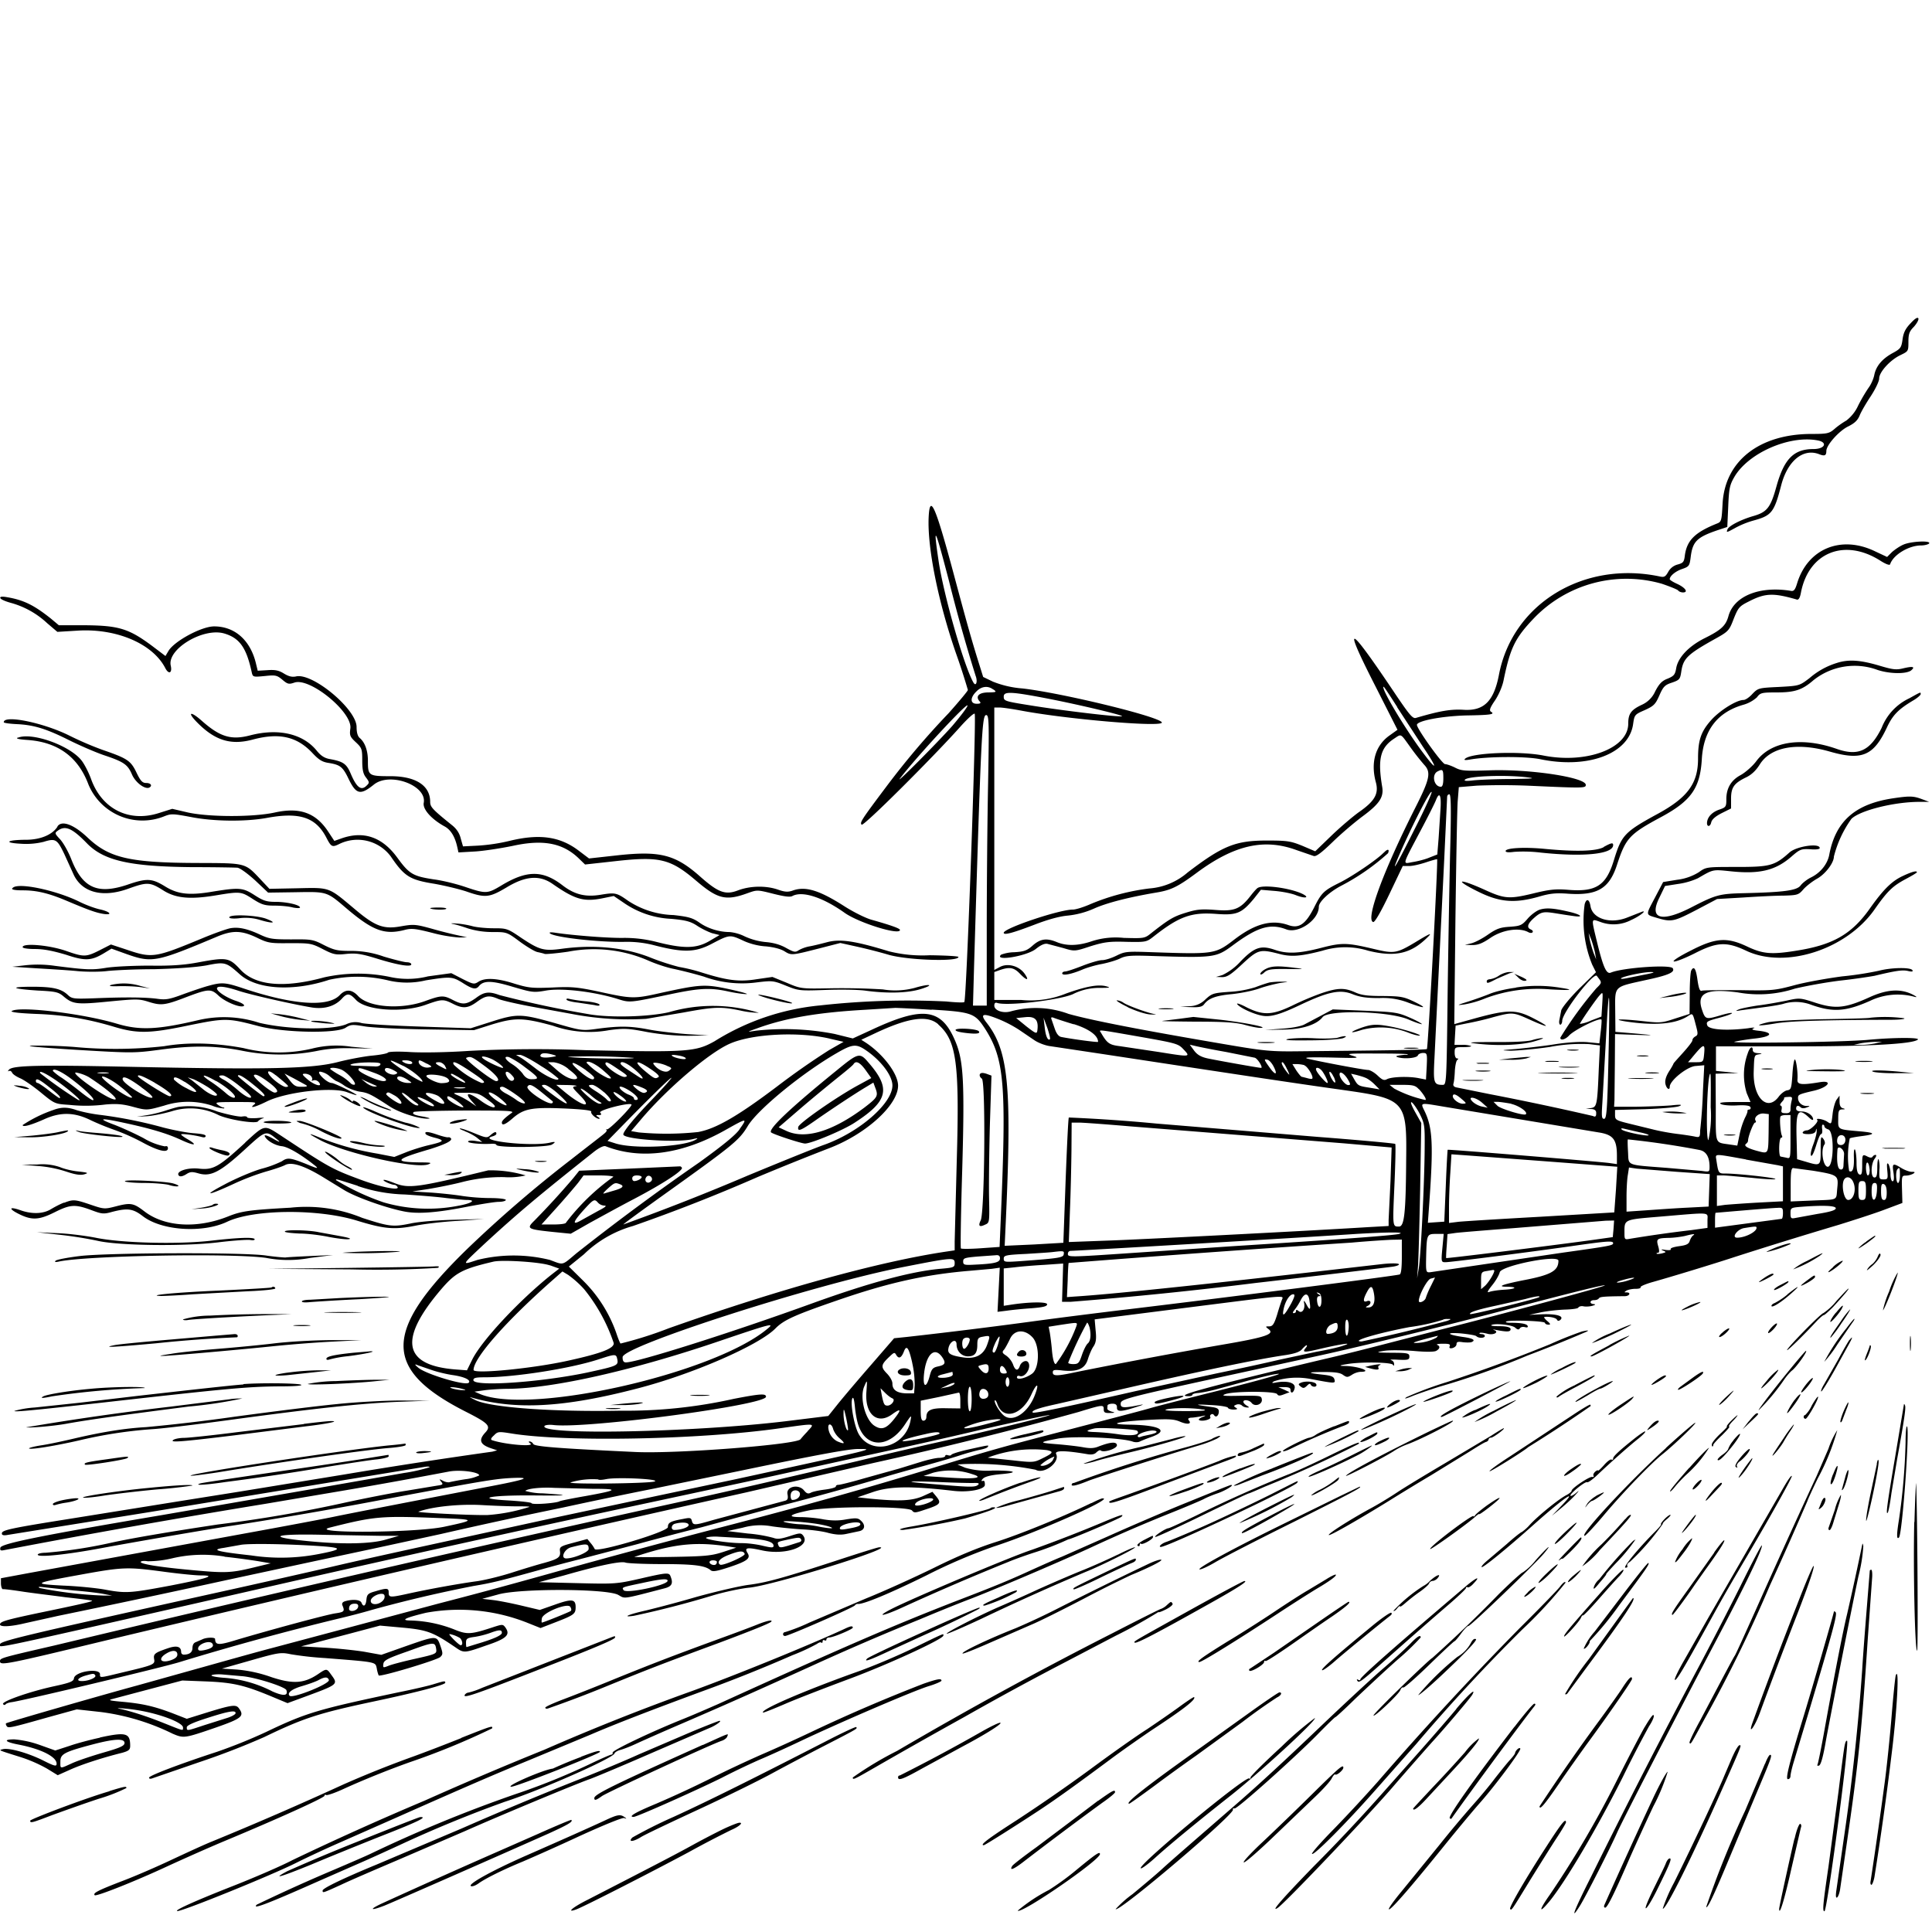 <svg xmlns="http://www.w3.org/2000/svg" id="svg" width="1024" height="1024" version="1.1">
  <path fill-rule="evenodd" d="M1012.7 171.3c-2.8 2.9-3.8 5-4.3 8.5-.6 4.4-1 5-5 7.2q-8.6 4.6-10 11.8c-.4 2-1.7 5-3 6.7a89 89 0 0 0-5.5 9.4 21 21 0 0 1-6.3 8c-1.6.9-4.4 2.8-6.1 4.3-3 2.6-3.9 2.8-12.6 2.8-27.5.1-45.7 14.4-46.9 37-.5 9-.6 9.6-3 10.5-11.7 4.7-15.9 8.9-17 16.9-.4 3.5-.9 4-3.8 4.8a8 8 0 0 0-5 3.9c-1.5 2.6-2.1 3-4.7 2.4-40.3-8.4-77.8 14.6-85 52-2.7 14.2-8 19.4-18.8 18.7-6.8-.4-12.6.6-25.2 4.3-1.7.5-3.3-1.4-10.3-11.7-26.1-39-29.1-40.1-10.8-4.3l11.3 22.3-4.2 3c-7.5 5.3-10.1 14.2-7.3 24.7 1.7 6.1-.5 10-8.6 15.7-3.3 2.3-10 8-14.8 12.6l-8.7 8.4-6.8-2.9c-6.2-2.5-7.9-2.8-18.8-2.8-16.6 0-23.4 2.7-42 16.9a35 35 0 0 1-20.3 8.5 118 118 0 0 0-31 8.2c-3.6 1.6-7.9 3-9.6 3-7.2 0-36.6 9.9-36.6 12.3 0 1.4 4.8.1 16.3-4.3 7-2.7 13.1-4.4 17.5-4.8a46 46 0 0 0 14.2-3.8c7-3.1 18.6-6 32.7-8.4 8-1.3 11.5-3 22-10.8 19.6-14.4 35.3-18 52.3-11.8l9.3 3.2c1.3.4 4.1-1.7 10-7.4 4.5-4.4 11.7-10.5 16-13.7 8.8-6.5 11.2-10.1 10.3-15.5-2.5-14.8-1-20.8 6.3-25.6 4-2.6 3.2-3 8.6 4.5a132 132 0 0 0 7.3 9.3c3.8 4 3.1 7.5-4.7 22.9-17 33.7-26.4 59.2-22.3 60.5.8.3 3.9-5 8.5-14.6l7.2-15.1h3.5c2 0 6-1 9-2s5.6-1.7 5.7-1.6c.6.5-4.8 100-5.4 100.6-.4.4-14.8.7-67.3 1.2-15 .2-18.6-.1-38.5-3.5-44.8-7.6-71.6-12.8-84.1-16.3a50 50 0 0 0-30.5-1.4c-4.2 1.3-8.9-.4-8.9-3q0-1.8 1.3-1.5c4.7 1.9 32.5-1.3 40.2-4.5a31 31 0 0 1 14.4-3.4c5.2 0 6-.1 3.6-.8-4.3-1.2-10.6-.1-21.5 3.8a50 50 0 0 1-23.7 3.4H527v-14.8l3.1-1.1c5-1.7 7.3-1.3 10.4 1.9 3.7 3.9 5.3 3.9 2.5 0-2.9-4-8.8-5.7-13-3.5l-3 1.6V375h2.8c1.5 0 6.3.7 10.7 1.5 24.5 4.7 76.2 9.1 75.3 6.4-1-3-52.8-15.6-73.8-18a53 53 0 0 1-15.7-3.6l-5.2-2.5-3-9.6c-3.3-10.7-5.5-18.4-13-46.4-9.4-34.9-12.3-41.4-12.9-28.5-.7 16 5 44.4 14.4 71.7a362 362 0 0 1 6.4 19.7c0 .5-4.6 6-10.2 12.3a423 423 0 0 0-32.7 38.5c-13.6 18.1-14.5 19.5-13.4 20.6 1 1 37.4-35.3 52-51.6 3.9-4.4 7.5-7.7 7.9-7.2 1 1-4.3 151.7-5.5 152.8-.3.4-4.7.2-9.6-.3a420 420 0 0 0-66.9 2.1 128 128 0 0 0-55.9 19c-10 5.6-14.3 5.9-68.5 4.7a673 673 0 0 0-61.7.4c-11.7.8-25 1-31.3.6-6.5-.4-11.3-.2-11.6.3-.4.5-4.1 1.2-8.4 1.6-4.2.4-12.2 1.9-17.7 3.3-14 3.7-37.1 4.2-112 2.6-46.6-1-60.7-.7-62.7 1.5q-1 1.2-.2.8 1.1-.5 1.8.8c.3.8 2.2 2.1 4.3 3s7 4.3 11 7.6c7.3 6 7.4 6 15 6.5a83 83 0 0 0 19.3-.2c5.7-.5 9.1-.2 14 1.1 7.8 2.1 7.7 2.1 17-.5a41 41 0 0 1 25.4 0 19 19 0 0 0 6.4 1.5q.3-.5-.4-.5c-.6 0-1.9-.7-3-1.5-1.7-1.3-.7-1.4 9.6-1.4 10.6 0 11.3 0 9.5 1.5-2.6 2.1 1 1.1 6.7-1.7 10.1-5.1 34.8-8 42.8-5 2.7 1 5 1.7 5 1.5 0-.6-11.8-6.4-13.2-6.4-2.6 0-8.6-6-6.1-6a10 10 0 0 1 5.1 2.5c1.7 1.4 3.2 2.5 3.5 2.5a21 21 0 0 1 4.2 2.4c2 1.4 5.7 2.8 8.2 3.2 4.4.6 6 1.4 16.1 8 5 3.2 15.4 6.5 20 6.3q2.5 0-2.1-1c-5.1-.8-6.5-1.5-5.4-2.5.4-.4 12.6-.7 27.2-.8 21.7 0 26.2.1 24.8 1.2q-5.4 3.8-5.3 5.2 0 2.6 5.4-2c6.1-5.4 10.2-6.2 27.3-5.5 9.4.4 15 1 14.7 1.7-.6 1 2.4 3.7 4.1 3.8q.8-.1-.5-1-2-1.1.4-1 2 .1.7-1.3c-1-1.3 15.4-5.5 16.6-4.3.8.7-11.8 13.5-13 13.2q-1-.1-.3.2.6.6-1.1 2c-1.1 1-9 7-17.4 13.6a666 666 0 0 0-55.2 47.5c-45 43.8-45 64-.5 86.5 11.8 6 13.2 7.5 10 10.9-3.7 4-2.8 6.4 3.3 8.4l3 1-2.5.7a2954 2954 0 0 0-78.5 12.1l-55 9L93 796l-56 9c-31.5 5-36 6-36 7.7q-.2 1.5 3.3.8l75.2-12.1 146-24c1.5-.2 2.5 0 2.1.3a89 89 0 0 1-13.4 3l-49.7 8.7L86 803C20.8 814 .6 818.2.2 820.3c-.3 1.4.1 1.7 2 1.3A5191 5191 0 0 1 141 797l29.5-5a3010 3010 0 0 0 67.2-12c6-1.2 16.3.2 16.3 2a23 23 0 0 1-7.2 2c-4 .6-7.9 1.4-8.6 1.6s-2.3-.1-3.5-.8c-2-1-2-1-.9.5 1.2 1.4 1 1.7-2 2.1l-16.3 2.7c-7.2 1.1-22 4-33 6.4a723 723 0 0 1-67 11.5c-25.1 3.8-44.8 7.1-56.2 9.6A253 253 0 0 1 24 823c-2.2 0-4 .5-4 1 0 1.6 15.3 0 34-3.5 15-2.8 58.2-10.3 70-12a2365 2365 0 0 0 77.5-13.4c53.2-10 60.2-11.2 69-11.7 12.6-.6 8.5.8-13.9 5-38.4 7.4-70.5 13.6-79.6 15.5-5.2 1.1-27 5.2-48.5 9.1L15 833.8.5 836.5v3c.1 1.7.6 3 1.2 2.8.5-.1 5.2.5 10.4 1.3s15.5 2 22.8 3c7.4.8 13.7 1.6 13.9 1.8.4.4-5.6 1.8-28.8 6.6-17 3.6-20 4.5-20 6 0 1.4 5.5 1.2 13-.6l18-4a7286 7286 0 0 0 89-18.9l46.5-10 31-6.6 36-7.8a2880 2880 0 0 1 65-14.1c13.2-2.9 34.8-7.4 48-10l48.5-10c38.5-8 54.8-11 59.8-11 9 0 10.9-.5-64.8 16l-42.5 9-54 11.5L227 819c-17.9 3.9-41 9-51.5 11.5-10.4 2.4-37.2 8.5-59.5 13.4C10 867.4 0 869.8 0 871.6s-8 3.6 103-21.6l39.5-9a15338 15338 0 0 1 206-45.5L402 784l50-11c23.4-5 52.4-11.5 67-15 16.3-3.8 36-8 37.3-8 1.5.2-35.6 9.2-57.3 14a2593 2593 0 0 0-44.5 10.4l-38.5 9c-15.1 3.6-47 10.8-71 16a18386 18386 0 0 0-316 72.7c-28.6 6.6-29 6.7-29 8.4 0 2.4 3.4 1.7 56-11A23762 23762 0 0 1 395.5 791l67.5-15.6a2116 2116 0 0 0 108.6-27c13-4 13.4-4 13.4-1.4 0 1.6.6 2 3.3 1.9q4 0 .9-.7-2.1-.7-2.3-1.5l.1-1.7c0-.5 1.1-1 2.5-1q2.7-.1 2.5 2.1c0 2.4 2.5 2.2 11-.6q4-1.3 2-1c-9.3 1.9-11 1.8-11-.3 0-2.7.5-2.9 64.5-16.8l43-9.4c21.2-4.7 61.3-14.5 90-22 43.8-11.5 58.7-15.2 59.1-14.7s-58.1 16.2-86.1 23.2l-31 8c-7.7 2-20.3 5.2-28 7s-28.3 6.7-45.7 11c-28.5 7.1-36 9.5-29.8 9.5q1.8 0 2-.7c0-.5 1.5-.9 3.3-1A79 79 0 0 0 646 736l16.5-4.5c5-1.3 10.6-2.7 12.5-3 8.8-1.5-3.2 2-30.5 8.9-16 4-31.7 8-35 9-7 2-22.6 6-45.5 12-33.1 8.6-39.1 10.3-67.5 19-37.4 11.5-70 20.6-113.5 31.9-24 6.2-60.6 16-90.5 24.4-28.6 8-43 11.8-60 16.2l-43 11.5-45 12c-7.7 2-24.8 6.8-38 10.5l-34 9.5c-17.7 4.8-68.8 19.5-69.3 20q-.3.4.3 1.4c.8 1.3 1.8 1.1 21.6-4.5l15.6-4.3 12.7 1.4a121 121 0 0 1 38.1 11.5c5.9 2.5 6.2 2.5 23-3.3 13.7-4.8 15.2-6 12.1-10.2-1.6-2.2-3.9-1.8-19.9 3.2L99 911l-7.7-3c-9.8-3.7-15.7-5-26.2-6-7-.6-8-.9-5.5-1.5l20-5.3 17-4.5 13 .5c14 .6 20 2 34.4 8l8.4 3.5 7.6-2.8c19.8-7.3 19.4-7 15.3-12.6-2.1-3-2.3-3-6.7 0-7.4 5-13.3 5.4-24.8 1.6a73 73 0 0 0-18.2-4l-8-.5 15.5-4.4c14.7-4.2 15.8-4.3 21.1-3.2a176 176 0 0 0 18 2c27.9 2.2 26.7 2 27.5 5.5a17 17 0 0 0 1 3.7c.6 1 30.6-8 32.6-9.7 1.5-1.4 1.5-2 .1-6-1.9-5.5-2-5.5-18.3.2l-13 4.6-8.8-1.6c-4.8-.8-14.3-1.8-21.2-2.2l-12.5-.7 5.5-1.4 20.9-5.5 15.4-4.1 12.2 1.1c12.9 1.2 16 2.4 27.9 10.5 4.3 3 4.7 3 16-1 11.1-3.7 13.2-5.7 10.3-9.7-1.2-1.6-1.6-1.6-5.7-.3-12.7 4.2-14.4 4.3-21.7 1.3a68 68 0 0 0-22.8-4.6q-8.4-.1 8.2-4.1a98 98 0 0 1 54.2 5.5l6.5 2.6 8-3.1c9.8-3.8 10.6-4.4 10.6-8 0-4.3-2-4.5-11-1.3l-8 2.8-9.3-2.2c-5-1.2-11.9-2.6-15.2-3l-6-.7 8.8-2.4c12.1-3.2 57.9-3 63.4.4 3.6 2 1.6 2.4 24.6-3.6 3.7-1 4.5-2.6 3-6.3-.7-2.2-2.2-2-16.5 1.3-12 2.7-13 2.8-32.8 2.3l-20.5-.5L299 835c18.5-5.3 30.1-7.7 32.5-6.8 1.1.4 9.9.8 19.5.8 17 0 22.7.8 25.6 3.2 1.1 1 3.3.6 10-1.6 9.6-3.2 11.4-4.7 9.6-7.5-1.8-2.9-.2-3.1 8-1.3 12.4 2.6 25.7-2.2 21.5-7.9-1.2-1.5-1.7-1.5-7.2.3-4.7 1.5-6.5 1.7-8.6.9a76 76 0 0 0-13.5-2.3l-10.9-1.3 8.2-1.8a34 34 0 0 1 15.5-.7c4 .6 11.2 1.3 15.9 1.6 4.7.2 11 1 14 1.9 4 1 6.8 1.1 9.5.5l6.6-1.4c3.3-.6 3.7-3.4 1-5.7-1.4-1.4-2.7-1.4-7.7-.6-4.2.8-7.7.7-12 0-3.5-.7-8.9-1.2-12-1.2-7.8 0-6.1-1.4 4-3.5 10.9-2.3 53.2-2.3 54.9 0 1 1.3 1.7 1.3 6.1-.2 9-2.9 9.7-3.6 6.7-7.3l-2-2.4-5.3 2.4c-5.7 2.4-12.6 2.7-27.9 1.2l-6.5-.7 8.5-2.9c9.1-3 20.2-3.1 42.5-.5 8 .9 16.5-.8 16.5-3.2 0-2-.3-2.4-1.4-2q-.9 0 .5-1.4 1.7-1.5 8.7-2.2c10.8-.9 8.7-2-3.5-2a41 41 0 0 1-14.8-1.5l-4-1.7 3-.2a167 167 0 0 1 38.4 3c4.5 2.6 13-4 10.9-8.3q-1.5-3 16.3 0 3.6.7 5.1-1 1.5-1.3 2.1-1c1.4 1.5 8.7-.8 8.7-2.7q-.2-3-9.8.7c-2.4 1-4.6 1-8 .4-2.6-.5-8.7-1.2-13.5-1.6-10.4-.8-10.4-1-.1-3 8-1.5 34.2-.5 39.8 1.6 1.1.4 2.8.4 3.6 0s3.7-1.6 6.3-2.5c9.6-3.4 4.4-6.3-11.8-6.5-12-.2-6.4-1.6 9.6-2.5 11.2-.6 14-.5 17.3.9 4 1.7 6.4 1.3 4.7-.7q-1-1.2 1.2-1.4c1.2 0 3.6-.4 5.2-.7q4.4-1 .5.5-2.4 1.1-1.2 1.6c1.9.7 6.4-.6 5.7-1.7a1 1 0 0 1 .4-1.4q.9-.6 1.6.4c1 1.5 2.5.2 2.5-2 0-1.5-1-2-4.2-2.4q-13.4-1.8-.3-1c5 .2 9.1.9 9.3 1.4.2.6 1.6 1 3 1q3 0 1.2-1c-1.2-.8-1.2-1 .3-1.6 1-.4 2.3-.2 3 .5.6.6 1.8 1 2.7 1q1.9.2-.2-1-1.6-1-1.8-2c0-1.4 3.2-1 4.4.6 1.7 2.2 5.8.8 5.4-1.9-.3-2-.8-2-11.3-1.9-9 .2-10.5 0-8-.9 4.5-1.6 26.4-1.6 27.4 0 .6 1 1.4 1 3.7.1l2.9-1.1-3-1.4-3-1.3h3.3q3.3 0 3.2 1.4c0 2.4 1.7 1.7 2.2-.9.5-2.7-3.5-4-9.6-3q-3.7.8-1.3-.6a39 39 0 0 1 19.4-1.2c12.7 2.4 13.2 2.5 12.6.3-.4-1.6-1.7-2.1-6.2-2.6q-12.8-1.4.4-1.4c5.8 0 8.7.3 10.3 1.5 2 1.4 2.5 1.4 4.7 0a10 10 0 0 1 4.5-1.6c6.7 0-.5-2.9-7.9-3.1q-5.6 0 .9-1c7.5-1.3 23.8-1 24.3.4q.6 1.1.6-.5-.1-1.5-1.6-2c-1-.3.8-.4 4-.2 5 .2 5.7 0 5.7-1.7s-.8-2-9.2-2c-8.6-.1-9-.2-4.3-1 2.8-.5 9.6-.4 15.5 0 6.5.6 11 .6 12.2 0 2-1.1 2.3-2.5.5-3.2-.6-.3.7-.6 3-.6 3.3 0 4.1.2 3.7 1.3q-.7 1.5 1.5 1 2-.7 2.1-2.1c0-1.2.8-1.4 3.3-1 1.7.2 3.8.2 4.5 0 2.6-1 1-2-3.8-2.7-8.8-1.2-10.3-2.6-2-2 4.1.4 8 1 8.5 1.5 1.2 1.2 4.5 1.1 4.5-.1q-.1-.9-1.7-1t-1-.6c.3-.3 2.1-.1 4 .4 3.5 1 6.6-1 3.4-2q-.8-.4 1.3 0c5.1 1 7 1 7.5.2q1.2-2.2-6.1-2.2c-2.5 0-4.3-.2-4-.5 1.2-1.2 11-.3 12.7 1.3q1.7 1.6 2.4.4c.4-.7 1.6-1 2.7-.7q1.9.5 1.5-.6-.6-1.7-9.1-1.7-2.7 0-2.4-.6c1-1 20.3-.4 20.6.6q.4 1 2 1 1.8.1-.8-2-2-1.8-1.4-2.1c2.5-.3 6 .4 6.6 1.4q.6 1.3 2 0c1.8-2-2.6-3.1-10.2-2.8l-6.5.3 6.5-1.4c3.6-.7 9.3-1.3 12.7-1.4s6.5-.5 6.8-1c.4-.7 1.7-1 2.9-.7 1.1.2 3.2.1 4.6-.3q2.4-.7.8-.9c-2.5-.1-2.3-2.1.1-2.1q1.8 0 2.6-1c.5-.8 2.8-1 13.7-1.1 2.4 0 3.4-1.9 1.1-2-1.5 0-1.6 0-.3-.9.8-.5 3-1 4.8-1q2.9 0 2.8-.9c-.3-.4 2.7-1.7 6.7-2.8 9.6-2.7 32-9.5 43.2-13.2a2731 2731 0 0 1 55-17c7.1-2.2 17.7-5.6 23.4-7.7l10.4-3.9-.2-7.2c-.2-7-.1-7.3 2-7.3a9 9 0 0 0 3.9-1q1.8-1.1-.7-1c-1.2 0-3.7-.9-5.5-2-4.6-2.8-5-2.6-4.2 2.5q.6 4.5-.5 4.5c-.6 0-1.1-1.7-1.1-3.7a13 13 0 0 0-1-5.3c-.9-1.1-1-.3-.7 3.3.4 4.4.3 4.7-2 4.7s-2.3-.3-2.2-5a15 15 0 0 0-.4-5.7c-.4-.3-.7 1.7-.7 4.5 0 4-.4 5.2-1.5 5.2-2 0-2-6.8 0-9.8q1.5-2 .6-2.2-1 .1-1.6 1t-2.5 0c-2.9-1.5-3-1.4-3 4.5 0 4.4-.3 5.3-1.5 4.9-1-.5-1.5-2.2-1.5-6.3 0-3-.4-6.2-.8-6.9-.5-.6-.7 1.2-.6 4.1q.3 8.8-2.5 7.3a48 48 0 0 1 .3-17.3c.2-.3 3-.8 6-1.2q12.2-1.5-1-2.6c-11.5-1-11.2-.8-11.1-6.5 0-4.4.3-5 2.1-5.1q2.5 0 .4-.6-1.8-.4-1.8-3.6v-3.1l-1.6 2.2c-.8 1.2-1.8 4.7-2.1 7.7-.6 5.3-.6 5.4-2.7 4-1.9-1.4-6.6-2.2-5.4-1 .9 1-3.7 5.5-5.5 5.5q-1.5.1-2.2 1-.4 1 2.9 1 3.5 0 4-1.7.4-2.3.5.2c0 1.1-.8 4.3-1.9 7.2s-1.6 5.5-1 5.8c.5.3 1.6-2.2 2.6-5.5s2.1-6 2.6-6 .8-1.1.6-2.5-.1-2.5.3-2.5q.8 0 .9 1c0 .4.9 1.2 2 1.5 3.4 1 3 20.4-.4 19.8-2.5-.5-3.6-9.2-1.6-11.8.5-.6.2-1.9-.6-3-1.3-1.7-1.4-1-1.4 5.8 0 8.7 0 8.7-8 6.3l-4.5-1.3-.3-12.2c-.3-13.4.9-15.2 6.5-10q2.1 2 2.3 1.1c0-2-3.1-4.2-6-4.2q-3 0-3-1.5c0-1.7 1.1-2 2.5-.6.6.5 1.9.5 3 0q3-1 0-.8c-2.6-.1-4.5-2-4.5-4.2 0-1.8.2-2 8.8-4 7.6-1.9 9.7-5.6 2.6-4.4-9.7 1.6-12 1.3-11.7-1.5.3-3.8-.8-11.3-1.5-10.5-.4.4-1 4.1-1.2 8.3-.5 7-.7 7.7-2.8 8-1.2.2-3.2 1.7-4.4 3.3-6 8.2-13.7.7-13.3-13.1.3-9 .2-8.8 2.8-9.3q2.9-.4-.5-.6-2.7-.1-2.8-1.6c0-2.6-1.6-1.6-2.7 1.8a33 33 0 0 0-.5 21l2 4.7h-8.6c-6.2 0-8.3.3-7.2 1 .8.6 4.6 1 8.4.8q7-.4 7.4 1 .3 1-.7 1.2-1 0-.9.8c.1.4-.5 2-1.4 3.7a42 42 0 0 0-2.8 8.8l-1.2 5.8-4.1-.6c-7.9-1.2-7.3.4-7.3-19.5l-.1-18 6.1-.2 6.1-.1-6-.6-6-.6v-13H951c40.3 0 63-1.3 65.5-3.6 1.2-1.2-13-1.1-26 .1-13.2 1.3-76.3 2.1-71 1 2.2-.5 7.1-1.3 11-1.7 8.5-1 9.7-3 2.3-4-4-.4-4.8-.8-3.3-1.4 1.1-.4-.2-.5-3 0-11.2 1.4-20.7.8-21.6-1.5-.7-2-.2-2.3 6.2-4 3.8-1 6.9-2.1 6.9-2.5s-3 .2-6.6 1.3c-7.2 2.1-7.6 2-9.3-3.1-3-8.9 2.3-11.4 19-9.2a62 62 0 0 0 30.2-2c6.7-1.6 18-3.6 25.2-4.4s14.8-2 17-2.4c11.3-2.7 14.7-3.2 17.6-2.6q3.3.8 2.5-.4c-1-1.6-11.2-1.4-17.7.3a176 176 0 0 1-19.5 3c-7.6 1-19 3-25 4.6-10.8 2.9-12 3-29.6 2.7-10 0-19 0-19.8.3-1 .4-1.6-1-2.3-5.7q-1.2-9-3.3-5c-.4.6-.8 6-.8 12l-.1 11-7.5 2.4c-7.3 2.4-7.8 2.5-18.3 1.3-10.3-1.1-16-1-8 .3q23.3 3.5 33-2.9c2.6-1.6 2.4-1.8 4.3 5.5 1 3.8 1 4.6-.4 5.3q-1.5.9-1.6 2.1c0 .7-2.3 3.6-5 6.6s-5 5.5-5 5.7-1 2.1-2.4 4.2q-2.4 3.9-1.9 6.5c.5 2.6 2.3 3.8 2.3 1.6 0-3.3 9.3-10.7 13.7-11l4.6-.4-.7 13.5a272 272 0 0 1-1.5 21.2c0 3.3-.3 3.6-2.4 3.2-1.2-.3-5.6-1-9.7-1.5s-10-1.6-13-2.4l-12.7-3.1c-6.8-1.7-7.3-2-7.3-4.5v-2.7l15.8-.4c8.6-.3 16.8-1 18.2-1.6 2-.8 1-1-4.5-.4-3.9.3-12.2.6-18.5.7h-11.5l.2-3.5.2-19.2.1-15.8 11.3.4c11 .4 10.1.2-4-1l-7.1-.6-.1-11.1c-.1-13.5-1-12.5 16-16.3 12.3-2.6 15.8-4.2 14.5-6.3s-26.6-.3-32.8 2.3c-2.3 1-4-2.6-7.2-15.6-3.3-13.6-3.4-13 1.5-11.3a20 20 0 0 0 16.5-1c5-2.2 9.2-5.9 4.8-4l-6.9 2.7c-9 3.6-18.4.7-19.5-6-.6-3.8-2.2-4.3-3.1-1a62 62 0 0 0 4 32l2 4-9 8.8c-5 5-9 10-9.4 11.4l-1 5.1c-.3 1.4 0 2.5.5 2.5s1-1 1-2c0-4.4 17-26.4 18.4-23.8l1.5 2c1 1.5.8 2-1.8 4.5A200 200 0 0 0 827 550c0 1.7 2.6 1 4.6-1.1 2.7-3 16-9.6 17.2-8.5.2.2 0 3.1-.4 6.5l-.7 6.1-6-.6c-3.9-.4-10.5 0-17.7 1.1-6.3 1-15.5 2-20.5 2.5-8 .6-8.4.7-3 .9 3.3 0 12.8-.8 21-2a88 88 0 0 1 20.7-1.5l5.8.7-.6 12.2c-.8 19.4-1 20.5-4.2 21l-2.7.4 2.8.1q2.9.1 2.7 2.3.1 2.4-1.7 1.4a1553 1553 0 0 0-54.8-11.6l-17.3-3.5q-2.4-.4-1.8-2.2c.3-1 .6-4 .7-6.7.2-2.7.7-5.3 1.3-5.7q1-.8-.1-.8c-.8 0-1.3-1.3-1.3-3 0-2.9.1-3 4.7-3 2.5 0 4.4-.3 4-.6a13 13 0 0 0-4.6-.6h-4.2l.3-5.2.3-5 6-1.2c3.3-.6 9.6-2 14-3.3 10.2-2.7 10.4-2.7 19.7 1.5 10.2 4.6 11 4 1.3-1-9-4.6-13.4-4.6-30.9.2l-10.8 3 .6-55.1c.4-30.4.9-58.6 1.2-62.9l.6-7.6 9.6-.8a345 345 0 0 1 28.7.1c28.2 1.3 29 1.2 29-.5 0-4-30-8.5-51.2-7.7-12.7.4-14.7.3-18-1.4-2-1-4.5-1.9-5.4-1.9-1.5 0-14.9-18.7-14.9-20.8s12.7-4.6 26-5c13.3-.2 15.6-.6 13.2-2-1-.7-.4-2.2 2.2-6 2-3 4-7.6 4.6-11 3.5-16.8 6-22 15.8-32.3a68 68 0 0 1 68-18.5c4.4 1.5 8.4 3.1 8.7 3.6s1.5 1 2.5 1c3 0 1.3-2.5-3-4.5-2.2-1-4-2.1-4-2.5 0-1.7 3-4.2 6.5-5.4 3.8-1.3 4-1.7 4.6-6.3 1-8.2 3.2-10.5 14-14.2l5.4-1.8.5-10.9c.4-9.6.8-11.4 3.3-15.7 7.4-12.6 29-22.1 44-19.3 5.6 1 4 4.6-2.1 4.6-10.5 0-15.6 5.2-19.7 20-3.1 11.2-5 13.5-12.5 15.6-6.4 1.9-12.7 5.1-13.4 7-.7 1.8-.6 1.8 4.5-1a47 47 0 0 1 8.9-3.6c10-2.7 11.3-4.2 15.1-18.9 3.4-12.9 11.6-19.6 20-16.4 3 1.2 3.9.8 3.9-1.7 0-3.1 6.8-10.7 11.6-13 3.4-1.7 5-3.2 6.1-5.9.8-2 3.5-6.6 5.9-10.2 2.4-3.7 4.4-7.8 4.4-9.3 0-3.4 5.8-9.8 11.3-12.4 4.1-2 4.2-2 4.2-7 0-4.2.5-5.6 2.9-8 1.5-1.7 2.6-3.6 2.4-4.4q-.6-1.3-4.1 2.5M503 308a879 879 0 0 0 14.1 50.2c1.2 3 .2 6-1.2 3.5-5-8.8-15.7-46.2-18.4-64.2-3-20.3-2.1-18.6 5.5 10.5m506-19.4c-2 .8-4.7 2.7-6.2 4l-2.6 2.6-6.4-3c-18-8.7-35.7-1.4-41.3 17-1 3.3-1.7 4.2-3.1 4-16.7-2.8-30.4 2.7-33.3 13.4-1.4 5-3.8 7.3-12.7 11.7-8.5 4.3-14.1 10.3-15 16-.6 3.3-1.2 4-4.5 5.4-3 1.1-4.5 2.7-6.6 6.7a14 14 0 0 1-7.2 7.2c-5.7 2.7-7.1 4.8-7.1 10 0 13-22 21.3-44.7 16.9-12.9-2.6-38.8-1.5-41.8 1.7q-1.2 1 2.5.4c9.3-1.7 29.6-1.8 37.4-.2 25.5 5.3 47.1-3 49.2-18.7.7-4.8.8-5 6.1-7.3 4.8-2.2 5.7-3 7.8-7.8s3-5.6 6.7-6.8c4-1.4 4.3-1.8 4.9-5.7 1-7 3.1-9.2 17.8-17.4 7.2-4 7.6-4.4 10-10.7 2.4-6 3-6.7 8-9.2 8.7-4.5 13-4.6 25.2-1.1q1.6.8 2.4-3.4c4-21.4 23-29.2 42-17.2 2.8 1.8 5 2.7 5.3 2 1.6-5 9.9-10 16.4-10 2 0 4-.6 4.3-1.1 1-1.6-9.5-1.1-13.5.6M.2 317c.2.7 2.8 1.8 5.8 2.6a46 46 0 0 1 19 10.7l5.4 4.6 11.6-.7c20.2-1 39 7.1 45.6 19.9 1.8 3.5 3.8 2.7 2.9-1.3-2-8.8 17.4-20.4 28.5-17 8 2.4 11.6 7.5 14.4 20.4.6 2.7.7 2.7 7 2.1 5.7-.6 6.4-.4 9.3 2 2.7 2.3 3.4 2.5 6.3 1.5 8.2-2.9 30.9 15.7 29.7 24.3-.5 3.7-.2 4.4 2.9 7.3 3.2 3 3.4 3.6 3.4 9.7 0 5 .5 7.1 2 9 1.8 2.4 1.9 2.8.4 4.2-2.9 3-5.3 1.2-8.4-6-2.3-5.5-4-6.7-11.3-8-2.7-.5-4.6-1.7-6.8-4.4-7.3-9-20.3-12-35.1-8.2-10.2 2.7-16.1 1-26-7.8-5.7-5-7.7-4.6-2.7.6 9.7 10 18.2 12.7 30.2 9.4 13.7-3.6 23-1.5 31.1 7 3.7 4 5.5 5 9 5.5 5.9 1 7.3 2 10.4 8.5 4 8.2 6.2 8.7 13.3 3 8.4-6.9 28.2.3 26.5 9.6-.7 3.4 4.2 8.8 11.2 12.6q4.8 2.7 6.6 11l.6 2.7 8.8-.5c4.8-.3 13.8-1.7 20.1-3 16-3.5 26.5-1.5 35 6.8l3.2 3.1 16.3-1.8c23.3-2.6 29-1.2 42.7 10.5 11.4 9.7 15.7 10.7 27.4 6.4 4.8-1.7 5-1.7 13.3.4 6 1.5 9 1.9 10.2 1.2 5.3-2.8 16 .6 27.8 9 7.6 5.3 29.2 12 29.2 9 0-.8-4.4-2.4-15-5.4-3-.8-9.5-4-14.5-7.2-13.3-8.5-20.6-10.7-27.3-8.3-2.5.9-4.2.8-7.9-.5-6.4-2.2-14.7-2-21.1.4-6.7 2.6-10.5 1.2-20.2-7.4-13-11.5-21.1-13.6-43.4-11.2l-15.4 1.7-5.3-4c-10-7.7-21-9.2-36.9-5.3a98 98 0 0 1-16.6 2.5l-8 .4-1.2-4.2q-1-4.2-4.7-7.1C229.2 429 228 427.7 228 425c0-8.6-7.5-13.5-20.7-13.6-12 0-12.3-.2-12.3-8.2 0-5.4-1.6-9.8-4.4-12.1q-1.6-1.5-1.6-5.8c0-9.4-23.2-28.7-32-26.8-2.2.5-4 0-6.5-1.5-2.7-1.7-4.7-2.1-8.7-1.8l-5.2.3-1.1-4.5c-3.1-12-11.3-19-22-19-6.7 0-21.1 7.8-24.2 13l-1.6 2.7-7-5.3c-12.2-9.1-17.6-10.8-34.8-11H31.2l-4.3-3.6c-8.8-7-14.3-9.8-23.3-11.3q-4-.7-3.4.6m973.3 34.3a40 40 0 0 0-14.4 8c-5.4 4.1-5.4 4.1-16.3 4.7-10.7.5-11 .6-14 3.7-1.6 1.8-3.7 3.2-4.7 3.2-3.6 0-12.2 5.3-16.9 10.4-5.6 6.2-7.2 10.7-7.2 20.7 0 13-5.4 20.5-21.1 29.1-18 9.8-19.4 11.4-23.5 24.7-4.1 13.5-9.5 17-24.5 15.7-6.3-.5-9.6-.2-18.5 2-12.5 3-15 2.8-25.5-2-14.4-6.5-16.6-5.4-2.6 1.4 11 5.3 18.9 5.8 31.5 2.2 5.8-1.7 9-2 15.5-1.5 15.3 1 21.6-2.7 25.7-15.2 4.7-14.4 6.6-16.4 23.7-25.6 15.7-8.5 20.4-15.3 21.3-30.5q1.3-22.8 21.8-28.8a18 18 0 0 0 7.4-4c1.8-2.4 2.5-2.6 10.4-2.6 9.7 0 13.6-1.3 19.6-6.5a35 35 0 0 1 34-5.4c6.7 2.2 15.9 2.2 18 0q2.9-2.6-4.3-.9c-4 1-5.8.7-13.5-1.6-9.7-2.8-15.7-3.2-21.9-1.2m-447 14c1.9 1.4 1.7 1.5-2.6 1.6-5 0-7 2-4.8 4.6q1.6 1.5-1.5 1.4c-3.4 0-3.5-3.2-.1-6.5 2.7-2.8 6.2-3.2 9-1m214 9.3 13.7 21c7.8 11.5 7.9 13.7.2 3.4-9.4-12.4-23-35.2-21-35.2.2 0 3.4 4.8 7.2 10.8M557 370.6c16.2 3.2 38.3 8.5 37.7 9-.7.7-32-3-49-5.8-13.2-2.1-13.7-2.3-13.7-4.6 0-2.9 4-2.7 25 1.4m455-.5a29 29 0 0 0-14.7 15.7c-6 12.1-12.3 15.1-23.6 11.2-18.6-6.6-35-4.1-42.8 6.4-2 2.7-5.8 6-8.3 7.4q-7.7 4.1-7.6 13c0 3.7-.3 4.1-3.4 5.2-3.8 1.2-6.4 3.7-6.8 6.6-.4 2.7 1.6 3 2.2.2q.6-2.3 5.5-4.8l5-2.5v-5.2c0-6 1.6-8.2 8-11.3q4.2-2 7.2-6.8c5.8-9.3 19.7-11.9 37.3-6.8 16.8 4.8 23 2.2 30-12.6 3.1-6.7 6-9.8 14.3-14.7 2-1.2 3.7-2.7 3.7-3.2 0-1.2.3-1.3-6 2.2m-507.3 14.7c-8 9-31 32.1-27.6 27.7 8-10.6 35.2-40 35.7-38.6.2.6-3.5 5.5-8.1 10.9m19 31c-.4 20.2-.7 54.8-.7 77V533h-7.3l.6-21.7c3.7-123.1 4.2-132.3 6.4-132.3 1.5 0 1.6 3.7 1 36.8M2 382.8c0 .4 3 .8 6.8 1 9 .4 15.6 2.4 27.6 8.4 5.6 2.8 13.9 6.4 18.5 8 10.8 3.6 12.8 5 15.1 10.4 1.9 4.3 7 8 9.2 6.8 1.7-1 .7-2.4-1.7-2.4-2 0-3-1-5.2-5.6-3-6.2-4.7-7.4-17.8-11.9A173 173 0 0 1 37 390c-13.7-6.9-35-11.3-35-7.2m7.5 8.1q-2.1.8 5.1 1.3 24 1.7 32.2 23.4a31 31 0 0 0 39.9 17.2c4-1.6 4.6-1.6 14.3.2 12 2.4 29 2.6 40.5.5 17.4-3.2 26-.3 31.6 10.7 2.5 4.8 3 5 7 3a22 22 0 0 1 27 6.7c7.2 10.6 10 12.4 23 14.5 5.2.9 12.7 2.7 16.8 4 10.3 3.6 12.4 3.4 21.5-2 10.2-6.2 17.6-6.7 24.5-1.9 11.9 8.3 16.6 9.6 26.5 7.6l5.9-1.2 5.3 3.6a48 48 0 0 0 25.1 8.5c7.8.7 10.3 1.4 13.7 3.6 2.2 1.5 5.9 3.3 8 4l4 1-5.8 3.4c-6.8 3.8-13.5 3.9-28.2.1q-8.1-2-16.5-2c-7.8.2-27-1.3-36.4-2.7q-3.9-.6-3 .3c2.2 2.1 26 4.8 39.8 4.5a57 57 0 0 1 15.4 1.8c15.5 4 21.8 3.9 30.8-.9 9.2-4.8 9.4-4.8 16.5-1.5 3.4 1.6 8 2.8 12 3 4 .4 7.7 1.3 9.8 2.6 3.7 2.3 3.8 2.2 19.1-1.7l10.5-2.7 9.5 2.1a283 283 0 0 1 15.6 4c9.6 3 37.5 4 37.5 1.3 0-.4-6.8-.8-15.2-.9a73 73 0 0 1-21.7-2.1c-18-5.5-25.6-6.6-32.4-4.9-3.4.9-7.8 2-9.7 2.3a19 19 0 0 0-5.6 2c-1.9 1.3-2.6 1.1-6.8-1.2q-4.6-2.6-10.9-3.1a35 35 0 0 1-11-3 23 23 0 0 0-8-2.3c-5.7 0-11.8-2-16-5-3.6-2.5-5.7-3.1-13.7-4a46 46 0 0 1-24-7.5c-6.2-4.4-7-4.5-14.4-3.3-8.2 1.4-14 0-20.5-5-10.5-8.1-19-8-32.5.2-7.2 4.3-8 4.4-18.7.8-4.6-1.6-12.2-3.5-16.9-4.1-11-1.7-13-2.7-19.4-11.5q-12-16.5-29.7-10.2l-3.7 1.3-3.3-5c-6.6-10-15.2-13-28.5-10-11.3 2.4-34 2.4-45.5 0l-8.6-2L84 431c-15.9 5-30.2-2.4-35.8-18.3-1.3-3.5-3.6-8-5.2-9.9C36.6 395 16.9 388 9.5 391M765 412.5q0 4.5-1.3 4.5c-3.6 0-5-6.1-2-8 3-1.6 3.3-1.2 3.3 3.5m44.5-.5c4.8.6 3 .7-8.5.9-8 0-17 .4-20 .7q-5.7.7-4.5-.4c1.8-1.9 21.8-2.6 33-1.2m-60.2 28.4c-10.6 21.2-13.1 24.9-5.8 8.5 6.8-15 14.8-30.4 15.3-29.1.2.6-4 9.9-9.5 20.6m14.2-11.6-1 15.4-.7 8.7-4.1 1.6c-2.3 1-6.3 2-8.9 2.4-5.5 1-5.9 2.4 3.8-16 3.9-7.3 7.7-14.9 8.4-16.6 1.9-5 3-3 2.5 4.5m5.2 19c-.4 14.7-1 49.3-1.4 77-.6 50-.6 50.2-2.7 50.2-4.7 0-5-1-4.3-14.2l5.2-105.9 1.5-32.2q0-1.6 1.2-1.7c.8 0 1 6.7.5 26.8m234.8-24.7c-20.3 3-30.7 12.2-34 30.2-1 4.7-4.5 9.2-9.5 11.7-2.1 1-4.7 3-5.7 4.4-2.1 2.6-8.8 3.5-29.8 4-13 .3-15 .8-27.6 7.3-16.2 8.4-23 6.5-17.5-4.7l3.1-6.4 7-1.1a38 38 0 0 0 10.4-3c8.3-4.8 7.7-4.7 17.4-3.7 15.2 1.6 23.7-.4 32.1-7.7 4.6-4 5.2-4.2 10-4 3 .3 5.1 0 5.1-.6 0-2.8-12.1-1-15.9 2.2-8 7.2-10.4 7.8-28.2 7.8-16 0-16.1 0-20 2.8a28 28 0 0 1-11.5 4l-7.4 1.2-4.2 8c-5.2 9.9-5.3 9.1.9 11 7.7 2.3 9 2 20.9-4.2l11-5.8 13.7-.8c7.5-.5 17.2-1 21.5-1 7.4-.2 8-.4 10.5-3.3 1.5-1.7 4.8-4.3 7.5-5.8 4.3-2.5 8.7-8.3 8.7-11.6a59 59 0 0 1 9.3-20c4.5-4.4 22.4-9 36.2-9h5l-4-1.5c-4.4-1.6-6.2-1.7-15-.4m-973 15c-2.7 4.3-8.9 6.9-16.4 7-10.4 0-12.7 1.6-3 2.1a39 39 0 0 0 12-1c6.4-2 7.2-1.4 11 6.5l5 11c4.5 9.4 15.3 12.2 28.7 7.4 10.3-3.7 11.6-3.7 19 1 6.5 4 14 4.7 27.4 2.5 13.2-2.2 13.6-2.1 19.8 1.9 4.7 3 6.3 3.5 11.5 3.5 3.3 0 7.7.4 9.8 1 2 .4 3.7.4 3.7 0 0-1.4-7-3-13-3-4.7 0-6.5-.6-11-3.5-6.2-4-8-4.2-21.8-2-12.6 2.2-18.8 1.5-25.4-2.5-7.3-4.5-9.8-4.7-20.5-1-15.8 5.2-23.6 1.6-29.6-13.8-1.6-4-4.2-8.6-5.9-10.4-2.8-3-2.9-3.3-1.2-4.5 4-3 7.7-1.3 15.4 6.6 9 9.3 22.8 12.4 56 12.7 11.8 0 22.5.2 23.8.3s5.2 2.9 9.3 6.6l7 6.6 14.2-.2c17.3-.3 16.7-.5 27.5 8.7 13.8 11.7 20 14 30.6 11.3 3.7-1 5.9-.7 14.6 1.5a78 78 0 0 0 14.4 2.5l4.1-.1-4.5-1c-2.5-.5-8.7-2-13.9-3.5-8.7-2.4-9.8-2.5-16.2-1.4-9.6 1.8-14 .2-25.4-9.5-13.5-11.3-12.5-11-29.9-10.6l-14.8.3-4.7-5c-8.3-8.8-7.5-8.6-33-8.7-36.4-.1-47.2-2.6-58.7-13.5-7.4-7-13.8-9.3-16-5.8M850 449c-4 2.2-14.8 2.5-31.5.9-10.5-1-20.5-.5-20.5 1.2q.2 1 4.5.4a76 76 0 0 1 14.2.4c22.8 2.4 38.3.8 38.3-4 0-1.4-1-1.2-5 1m-116.6 3c-3 3.3-16.4 12.5-23.5 16-8.4 4.2-9.5 5.3-13.5 13.3-4.5 8.8-8 11.1-13.6 9.1-8.9-3.1-17.8-.7-29 8-9.7 7.4-10.6 7.5-42.8 6.4-13.8-.5-14.7-.4-19.2 1.8-2.6 1.3-6 2.4-7.7 2.4-1.6 0-6.3 1.4-10.4 3s-8.2 3-9.1 3q-1.5.1-1.6 1c0 1.4 4.8.5 10.7-2 2.3-1 7-2.4 10.5-3 3.4-.7 7.8-2 9.7-3 3-1.4 5.6-1.6 17.1-1.2 32.3 1 33.5.9 42.2-5.5 13.3-9.9 20-11.9 28.6-8.6 6.4 2.4 17.2-5 17.2-12 0-2.7 5.8-8 12-11.2a118 118 0 0 0 24.7-17.2c.9-2.3-.3-2.4-2.3-.2m275.1 12.3c-5.8 2.7-10.3 7.1-17.7 17.6-9.6 13.4-19.5 19-38.8 22-13 2.1-17.5 1.7-25.5-2-11-5.3-17-5-30.5 2-6 3-9.8 5.5-8.8 5.7s5.8-1.7 11-4.3c11.9-6.1 16.9-6.3 27.3-1.4 20.7 9.8 53-.5 68-21.8 7-10 9.7-12.5 16.6-16.2 3.2-1.7 5.9-3.3 5.9-3.6 0-1-2.8-.2-7.5 2m-1002 6.5q-.8 1.1 5.7 1.1c7.2 0 13.5 1.5 22.8 5.4 11.8 5 15.5 6.3 19.3 7 5.6 1 4.5-1-1.3-2.3-2.8-.6-7.6-2.4-10.8-4-12.7-6.3-33.5-10.6-35.6-7.2m659.9-.1c-.6.4-2 2-3.2 3.5-5.8 7.6-8.8 8.9-18.9 8.1-7.8-.6-10.2-.3-16 1.5-6.5 2-8.8 3.4-18 10.6-3.7 3-3.8 3-14.8 2.7a41 41 0 0 0-17 1.8q-10.6 3.6-18.3.5c-5.5-2.3-8.8-1.9-12.9 1.7-3 2.7-4.6 3.3-9.8 3.6a21 21 0 0 0-7 1.3c-4 3.7 13.7.8 18.5-3.1q4-3.2 6.2-2.6l8.3 2.2c6 1.8 6 1.8 14.5-1 7.2-2.2 9.9-2.6 19-2.3 10.3.2 10.6.1 14.3-2.8 13.6-10.7 20-13 33.3-12 10.8.8 13.4-.3 19.9-8.1l3.7-4.7 7.1.6c4 .3 9 1.3 11.3 2.2 5.5 2.2 8 1.3 2.8-1-7.2-3-20.4-4.6-23-2.7M228 481.4c.8.8 7.8 1 8.5.3.4-.4-1.4-.7-4.1-.7s-4.6.2-4.4.4m588.2.7c-1.7.5-4.7 2.7-6.5 4.8-3 3.5-3.8 3.9-9.4 4.3-5.1.3-7.1 1-11.7 4.2-3 2.1-7 4.2-8.9 4.6l-3.3.8 3.9.1c3 0 5.3-.8 9.8-3.9 6.3-4.2 15-5.5 19.8-3 1 .6 2.1.6 2.4.1q.5-.8-1-1.5-3.4-1.5 1.8-6.1c5.2-4.6 5.9-3 20.8-1 5.9.9 4.1-.8-2.5-2.3-8.2-1.9-11.8-2.1-15.2-1.1m-694.6 4.3c.3.5 3 .6 5.8.2q5.3-.5 10.1.9c7.2 2.2 9.8 1.8 3.4-.6-5.6-2-20.4-2.4-19.3-.5m118.3 3.3c1.4.2 5 1.3 8.2 2.4a44 44 0 0 0 13.1 1.9c7.3 0 7.5 0 14.2 5 3.8 2.8 8 5.3 9.4 5.6s3.2.7 3.9 1c.7.2 6.3-.3 12.5-1.2a72 72 0 0 1 42.6 4.8c3.6 1.6 9.8 3.7 13.6 4.4a243 243 0 0 1 15.6 4 59 59 0 0 0 28 3.1c8.3-1 8.8-1 15.5 1.7s7.2 2.8 20.9 2.3c7.7-.3 17.4-.2 21.5.4 12 1.6 22.8 1.2 29.5-1 7.3-2.3 4.1-2.8-3.6-.5a40 40 0 0 1-16.9.8 364 364 0 0 0-27.4-.6c-15.9.3-16 .3-23.5-2.9l-7.6-3.1-8.3 1.2c-9.3 1.5-15.6.7-29-3.5a92 92 0 0 0-12.2-3 130 130 0 0 1-16-5.3c-13-5-29-6.6-45.6-4.4-10 1.4-12.2.8-22-5.7-7.3-5-7.8-5.1-14.7-5.1-4 0-9-.5-11.2-1.1s-6-1.3-8.5-1.4q-4-.3-2 .2M122 492c-2 .4-8.5 2.7-14.5 5.2-25.6 10.6-26.7 10.8-40.8 6l-7.9-2.6-5.1 2.6c-8 4.1-8.9 4.2-18.4.9-9-3.2-23.3-4.4-23.3-2.1 0 .6 2.9 1 6.6 1 4.7 0 9.5 1 16.3 3 10.5 3.5 13.6 3.3 20.9-1.2l3.3-2 7.2 2.6c14.3 5.1 16 4.8 48.6-8.9 8.3-3.5 13-3.4 21.1.4 6.1 3 7.2 3.1 17.6 3 10.6 0 11.4 0 17.4 3.1 5.8 3 7 3.2 12.5 2.6 5.2-.5 7.8-.1 15.7 2.3 11.5 3.6 18.8 4.8 18.8 3.2q-.2-1-2.4-1.1c-1.3 0-6.8-1.4-12.2-3a51 51 0 0 0-17.7-3c-6.8 0-8.6-.4-14-3.1-5.8-3-6.7-3.1-17.2-3-9.8 0-11.6-.2-16.4-2.4-7-3.3-11.7-4.3-16.1-3.5m628 7.5c-9.7 5.8-11.2 6-21.3 3.6-14.8-3.5-17.3-3.6-28.5-.7-11.6 3-18 3.3-24.6 1-7.3-2.5-10.7-1.4-18 6.1a31 31 0 0 1-9.7 7.3l-3.4 1 3.2.1c2.6 0 4.5-1.1 10.7-6.9 8.4-7.8 9.4-8 19.3-5.5 6.5 1.8 11.6 1.4 23.2-1.6a41 41 0 0 1 24.3 0c14.2 3.5 22.6 1.6 31.3-7 2.9-2.8 1.7-2.4-6.5 2.6m95.4 5.5.6 3.5-1.4-3.5c-.7-2-1.6-5.1-2-7l-.6-3.5 1.4 3.5c.7 2 1.6 5.1 2 7m-739.9 5c-7.3 1.4-14.4 2-26 1.8-8.8 0-19.4.5-23.5 1.2-7.4 1.2-10.6 1-27-1.1a62 62 0 0 0-15.5-.3l-7 .8 12.5.8c6.9.4 16.8 1 22 1.5s12.2.4 15.5 0 14.5-1 25-1q19-.5 27.8-2c10-2 10.5-1.8 17.9 4.8 9 8 28.3 9.1 47.3 2.8a70 70 0 0 1 30.7.2 43 43 0 0 0 20.5.1c13.2-2.1 14.1-2 19.6 1.4 5.3 3.4 7 3.6 8.6 1.6 2.5-3 6.8-2.9 17.8.4 10.3 3 11 3.2 17.8 2 8.2-1.4 24.5.5 37 4.2 7.7 2.4 6.1 2.5 31-2.7 13.7-2.8 19.3-3 28.5-1 3.6.8 7.9 1.4 9.5 1.4s-2.2-1.1-8.5-2.5c-13.3-2.9-15.7-2.7-36 1.7-15 3.4-15.8 3.4-34-.6-11-2.3-14-2.6-24.2-2.1-10.6.4-12.4.3-20-2q-14-4.5-19.3-1c-2.2 1.4-2.7 1.3-8.3-1.5l-6-3.1-12.4 1.7a44 44 0 0 1-20.6.2 83 83 0 0 0-34.3.3c-21.2 5.8-36.4 4.5-44.4-4-6-6.5-7.3-6.7-22-4m565.3 3.6c-1.6.8-2.8 2-2.8 2.6s1 .3 2.1-.8c1.8-1.6 3.6-1.9 12.3-1.8 8.9.1 9.4 0 4.1-.6-9.2-1.2-12.7-1-15.7.6m123.7 3.5a12 12 0 0 1-4.7 1.9q-1.6.1-1.8 1c0 1.4.5 1.3 5.3-1.2l6.7-2.9 2.5-.7H800c-1.4 0-3.9.8-5.5 1.9m77.5-.6-10 2c-2 .4-3.2.4-2.8 0 1-1 11.6-3.3 15.8-3.3q3.8 0-3 1.3m-67.3 1.6c1.1 1.2 2.8 2 3.8 1.7q1.8-.2-2-2l-3.9-1.7zM673 520.7c-1.3.3-4.7 1.4-7.5 2.5a56 56 0 0 1-14 2.5c-8.2.6-9.1.8-12.5 3.9a12 12 0 0 1-8.6 3.7l-4.9.3 5.7.2c4.4.2 6-.2 7-1.5 2.4-3.2 6.2-4.6 14.8-5.4 4.7-.5 11.2-1.8 14.5-3s8.3-2.4 11-2.9c4.8-.7 4.8-.7 1-.7a45 45 0 0 0-6.5.4M59 522q-2.7.9 4 .7c3.6-.1 8.8.1 11.5.5l5 .7-5-1.3A30 30 0 0 0 59 522m51.5.5c-2.7.7-8.8 2.8-13.5 4.5-7.2 2.7-9.2 3-13.5 2.4-5.8-.8-16.2-1-33.2-.3-11.5.4-12.2.3-14.5-1.9-3.5-3.2-8-4.2-18.7-4.2-12.5 0-10.9 1.1 2.7 2 10 .5 11.2.8 14.1 3.3 4.8 4 7 4.2 24.1 2.5 14.6-1.4 15.8-1.4 21.1.3 6.5 2 8.5 1.7 20.4-2.9 11-4.1 12.4-4.2 16.3-.5 3.6 3.4 12 6.8 13.5 5.4.5-.5-1.2-1.6-4.2-2.6-5.1-1.7-10.1-5-10.1-6.6s4.7-1 11.3 1.2c6.3 2.1 28.3 7.1 39.1 8.9 6.6 1 12.3-.7 16-4.9 2.6-2.8 4-2.7 7.3.9 5.3 5.6 24.8 7 37.1 2.5 8.4-3 9.2-3 14.2-.5 5.3 2.7 8 2.5 12.8-1 4.7-3.4 6.5-3.6 11.4-1.5 2 .8 9.8 2.6 17.4 4l21.9 4a159 159 0 0 0 39 2.5l20-3.4c16.2-3 19.7-3.1 29.9-1a47 47 0 0 0 9.8 1.2 83 83 0 0 0-47.7-.3c-10.5 2.4-30 3-41.5 1.2a552 552 0 0 1-48.3-10.3c-5.5-2-8-1.8-12.5 1.6-5 3.5-7 3.7-12.2 1-5-2.6-6.2-2.5-15 .7-12.7 4.5-29.7 3.2-35.2-2.8q-5-5.4-9.7-.5c-6.2 6.6-25 5.2-51-3.5-9.6-3.2-11.4-3.4-18.6-1.4m693 1c-5 .6-11.2 2.1-14 3.3-2.7 1.1-8 3-11.5 4.1-6 1.9-6.1 2-2 1.5a54 54 0 0 0 11.6-3.4 79 79 0 0 1 34.2-4.6c10.7.6 13 .3 5.7-.8a75 75 0 0 0-24-.2m-103 3a151 151 0 0 0-15.4 6.5c-10.8 5.2-15.5 5.4-24.4 1-3.4-1.8-5.6-2.5-4.9-1.6 1.6 2 8.7 5.2 13 6 4.5.9 9.5-.5 20.6-5.8 14.6-6.9 20.9-8.2 27.4-5.6 4 1.6 7.5 2.1 14.2 2.1a37 37 0 0 1 15.6 2.5c8.9 3.3 10.3 3 2.9-.6-5.5-2.6-7-2.9-16.5-3-8.3 0-11.4-.4-14.9-2-5.5-2.4-9-2.4-17.6.5m290.3 2.2c-12.6 5.7-17.8 6.3-28.2 3-8.6-2.8-8.7-2.8-15.9-1.2-4 .8-10.6 2-14.8 2.5-4.1.6-8.6 1.5-10 2q-3.5 1.4.6.6l11.9-1.6c4.8-.6 10-1.5 11.3-2a23 23 0 0 1 14.4.7c11.4 4 18.1 3.6 31-2.1a34 34 0 0 1 23.9-2.1q2 .4-1.5-1.4c-6.4-3.1-13.5-2.6-22.7 1.6m-141.6 4-.4 6.2-5.5 2.1a21 21 0 0 1-5.9 1.8c-.3-.3 7.8-12.1 10.2-14.9 2.1-2.3 2-2.5 1.6 4.8m3.3 29.1c-.6 27.1-1 31.3-2.3 31.3s-1.4-1.3-.9-8.7l1.9-33.8c1.7-32.6 2.2-27.9 1.3 11.3m32.5-34.2-5.5 1.4 5.3-.6c5.4-.5 11.8-2.4 7.7-2.2a57 57 0 0 0-7.5 1.4M406.5 529c6.2 1.8 14 3.4 13.3 2.6s-16-4.5-17.7-4.4c-.9 0 1.1.8 4.4 1.8m-106.2.9c.4.5 3 1.2 6 1.5l8.7 1.3q3.2.8 2.7-.3c-.4-.6-3.7-1.4-7.4-1.7a79 79 0 0 1-8.7-1.3q-1.6-.4-1.3.5m297.5 4c4.4 2 9.2 3.6 12 3.8q4.1.1 2.2-.2c-4-.7-14.3-4.5-16.5-6a7 7 0 0 0-3.5-1.3c-.8 0 1.8 1.7 5.8 3.6m-104 1.3c21.2 1.3 22.9 1.9 28.2 10 10.4 16.2 11.5 29.4 8.4 101.6l-.6 14.2-10 .7c-5.5.4-10.2.4-10.5.1s0-19.1.7-41.8c1.3-45.7.7-57.3-3.4-67.4-7.4-18.1-17-19.6-44.8-6.6l-9.8 4.5-9.7-2.4a139 139 0 0 0-41.8-1.7c-5 .8-5 .8 2-1.7 14.8-5.2 31.3-8 56-9.4l16-1c1.1 0 9.8.4 19.3 1m121-.4c1.7.2 4.7.2 6.5 0s.3-.4-3.3-.4-5 .2-3.2.4m-608.6 1q-1.2 1 13 1.6c14.4.5 27.2 2.6 41.2 6.8 12.3 3.7 18.9 3.6 39-.6 20.1-4.1 21.1-4.1 37.8.3 13.6 3.5 41.3 4 46 .8 2.6-1.7 3.5-1.8 10.1-.7 4 .7 18.7 1.4 32.6 1.6l25.3.4 9.5-3c12.2-3.7 16.4-3.7 32.2.6a58 58 0 0 0 30 2.4c7.7-1 9.9-1 20.1 1q11.5 2 22 2l10.5-.2-11.5-.7c-6.3-.5-15.3-1.5-19.9-2.4-9.9-1.9-15.4-2-27-.5-8.6 1.2-8.6 1.2-23.2-3-17.8-5-20-5-33.7-.6l-10.7 3.4-27-.9c-14.9-.5-28.8-1.3-31-1.9a11 11 0 0 0-8 .7c-8.1 3.2-31 2.8-46.1-.8a60 60 0 0 0-31.9-1.5c-22 5.2-31.4 5.6-43.5 2-18-5.4-51.9-9.5-55.8-6.7m694.2 2.3-8.9 4.7c-1.7 1-6.7 2-12 2.3l-9 .7 10-.2c9.6-.1 17.4-2.6 20.5-6.6s35-3.2 45.4 1.2c3.7 1.6 7 2.7 7.2 2.5s-2.6-1.8-6.3-3.4c-6.4-2.8-7.8-3-23.9-3.7l-17-.7zm-551.9.3c2.8.8 7.5 1.7 10.5 2l5.5.5-5.5-1.4a84 84 0 0 0-10.5-2l-5-.5zm381.6 2a66 66 0 0 1 10 5.3l8.1 5.5c2 1.4 5.9 2.9 8.5 3.2l27.3 4.1c86.7 13.2 104.3 15.8 127 19 34 4.8 34.7 5.5 34.3 37.5-.2 28-1 35-3.8 35-3.5 0-3.4.3-2.4-22.5.5-11.4.7-21 .4-21.3s-18.6-2-40.7-3.7l-86-7.1a883 883 0 0 0-46.3-3.2c-.3.3-1 15.3-1.7 33.4l-1.2 33-15.6.9-15.5.7.7-15.3c3.1-69.8 1.2-88.4-10.4-103.1-3.7-4.8-1.7-5.1 7.3-1.4m19.7 5.8c-.3 1.8-.9 1.5-5.8-2.3l-5.4-4.4 5-.5c5.2-.5 7 1.6 6.2 7.2m19.3-3.5c8 2.5 12.9 6 12.9 9.4 0 .4-13.5-1.4-19.6-2.6q-2-.5-3.3-4.2l-1.8-5.2q-.6-1.5 1.3-.7c1 .4 5.8 2 10.5 3.4M625 540l-9 1.1c-.7.2 7.4.3 18 .4 14.9 0 21 .4 25.8 1.7 3.5 1 7.3 1.7 8.5 1.6 4.6-.2-9.4-3-22.3-4.4l-13.5-1.4zm366.5-.6c-.5.3-12 .6-25.5.8-14.7.3-26.4 1-29.3 1.7-7.3 1.8-5 2.1 4 .6 7-1.3 24.7-1.9 61.5-2 4.8 0 8-.4 7-.8a76 76 0 0 0-17.7-.3M497.3 543c9.7 8.5 11.3 20.4 9.8 72.3L506 658v4.7l-4.7.7C466 668.7 413.9 683 354.5 704a204 204 0 0 1-25.6 8.1c-.4-.4-1.4-3-2.3-5.7a73 73 0 0 0-17.5-27.6l-7.6-7.5 8-6.5a61 61 0 0 1 26-15 923 923 0 0 0 66.2-26 1506 1506 0 0 1 37.2-15c19.8-7.4 37.1-23 37.1-33.4 0-6.2-7.8-16.6-17-22.7l-2.5-1.6 6.8-3.2c18.1-8.6 28.3-10 34-5m59.2 7.9c-1.1 1-2.3-1.6-2.8-6.4l-.6-5 2 5.4c1 3 1.7 5.7 1.4 6M165 541.4c.2.2 3.6.6 7.4 1 5.4.3 6 .3 3-.4-4-.9-11.2-1.3-10.4-.6m556.9 3.2c-7 2.5-7 3.5.1 1.2a40 40 0 0 1 25.1 1.8c2.2.8 4.6 1.4 5.2 1.3 2-.1-6.8-3-13.7-4.5-8.5-1.7-11-1.7-16.7.2m-215.4 1.2q-.4 1 5.5 1.7 8.5 1 6.7-1c-1.2-1.2-11.5-1.8-12.2-.7m97.6 3.7c19.3 3.4 20.4 3.7 23.1 6.6 4 4.2 3.9 4.2-12.9 1.5l-20.7-3.1c-5.7-.7-6.8-1.5-10.1-7.2-1-1.6-2.8-1.9 20.6 2.2m-164.4 1 7.4 1.7-7.7 4.4a398 398 0 0 0-27.6 19.3C391 591.6 379.4 598.3 370 600a158 158 0 0 1-31.5.2l-4-.7 5.1-6c13.8-16.4 36.4-35.7 47.4-40.4 12-5.2 36.5-6.4 52.8-2.6M709 550c-1.4.4-7 .6-12.5.3s-11.7 0-13.9.4q-4 .9 11.5.7c8.5 0 16.5-.6 17.9-1.2 2.9-1.2.7-1.4-3-.2m103 1.3c-2 .7-10.2 1.1-20 1-11.6 0-14.7.2-10.5.7 11.5 1.5 24.6 1 31.5-1 3.6-1 5.6-1.8 4.5-1.8s-3.6.5-5.5 1.1m-144.7 1.4c2 .2 5.4.2 7.5 0s.3-.4-3.8-.4-5.8.2-3.7.4m326.2.4c-2.2.4-5.6.8-7.5.7h-3.5l3.5-.8c2-.4 5.3-.7 7.5-.8h4zM87 554.5a233 233 0 0 1-47.7.4 261 261 0 0 0-22.3-.7c-4.6.2 4.2 1 23 2.2 29.9 1.8 31 1.8 44.6 0 17.5-2.4 30-2.2 43.7.5a102 102 0 0 0 39.3.2c6.2-1.3 12-1.7 19.4-1.5l10.5.2-11.2-1a52 52 0 0 0-21 1 77 77 0 0 1-36.3-.3c-15-2.8-29.5-3.2-42-1m372.3 2.4c7.8 5.4 13.7 13.3 13.7 18.4 0 9.5-17.4 24.7-36 31.4-4.1 1.4-22.4 8.8-40.5 16.3a1245 1245 0 0 1-66.1 26c-.4 0 9.2-7 21.2-15.6 37.2-26.6 40.2-29 44.8-36.7 5.4-8.8 28.8-28 47.2-38.6 8.3-4.8 10.3-5 15.7-1.2m190.7.7 15 3c1.6.4 4.6 5.4 3.4 5.4s-24.2-4.1-28.7-5.1c-3.4-.8-5.3-2-6.9-4.2l-2.2-3 3 .7c1.6.4 9 1.9 16.4 3.2m253.2 1.3c-.4 4-.5 4.1-4.5 4.1h-4l1.9-2.2c6.6-8 7.2-8.1 6.6-1.9m-158.5-3.2c1.8.2 4.8.2 6.5 0s.4-.4-3.2-.4-5 .2-3.2.4m86.5 1c1.5.2 3.7.2 5 0s0-.4-2.8-.4-3.8.2-2.2.4M293 559c2.4.7 2.3.8-1 1.3-4 .6-6.3 0-5.4-1.3q1-1.5 6.4 0m452 0c-5 .5-5.9.8-4 1.4 3.6 1 9.9.4 10.5-1 .2-.7 1.5-1.3 2.7-1.3 2.2 0 2.3.3 2 7l-.4 7.1-4.1-.8c-5.3-1-14.1-.7-16.6.6-1.5.8-2.5.4-5-2-1.7-1.6-4-2.9-5-2.9-2.3 0-26.5-4.6-32.1-6-2.4-.7 1.5-.8 12.5-.6 14.4.4 15.5.3 11.5-.9s-2.6-1.3 15-1.2c11.6 0 16.9.3 13 .7m-458.1 6a63 63 0 0 1 9.1 6.6c0 1.8-6.6-1.1-12-5.3-3.4-2.6-7.1-5.4-8.3-6l-2.2-1.3h2.1c1.2 0 6.3 2.7 11.3 6m49-4.4c.9.8-32.5.2-34.9-.6a323 323 0 0 1 35 .6m24.9-1q2.7.7 2.6 1.4c-.5.8-6.2-.4-7.3-1.5q-1-1 4.7.1m82.6 7.6c-24.3 19.7-36.5 31.2-34.8 32.9 1.1 1 16 5.9 18 5.9 3.3 0 20.1-7 26.2-11 17.8-11.5 19.4-18.1 7.6-31.7-4.8-5.7-5.4-5.6-17 3.9m424.8-7.5c1.5.2 3.7.2 5 0s0-.4-2.8-.4-3.8.2-2.2.4M257 565.1c6.2 4.6 8.6 7.9 6 7.9-2 0-17.2-11.8-15.9-12.3 2.4-1 3-.7 9.9 4.4m4.2-3.5c3 1.6 6.4 4.4 5.2 4.4-1.1 0-7.6-3-9.7-4.5-3.2-2.1.2-2 4.5.1m17 4c7.4 5.5 8 6.4 3.8 6.4q-3 .2-5-3a23 23 0 0 0-5.6-5c-3.7-2.3-4.7-4.5-1.6-3.7a48 48 0 0 1 8.4 5.3m522.2-4.6-6 .7h6a37 37 0 0 0 8.5-.7l2.5-.8H809zm-125.2 4.6c2 4 .9 4.5-2 .6-3.3-4.6-3.5-5-1.4-4.5 1 .2 2.5 2 3.4 3.9m-461.5-.7c5.3 2.7 11 7.6 10.1 8.5a50 50 0 0 1-9.2-5.5q-14.5-9.7-1-3m4.8-1.9c.8 1.3-2.5 1.3-4.5 0q-2-1.1 1.2-1c1.5 0 3 .5 3.3 1m7.8.7c3 1.6 3 1.8.9 2.1-2.3.4-5.2-1.3-5.2-3 0-1.2.7-1 4.3 1m593.5-1h6c1.5-.3 0-.5-3.3-.5s-4.5.2-2.7.4m164.5 0c2 .2 5.4.2 7.5 0s.3-.4-3.8-.4-5.8.2-3.7.4m-782.6 1.5c-.2.8-1.7 1.2-3.3 1l-8.4-.3c-8.1 0-3.3-1.7 5.3-1.8 5 0 6.8.2 6.4 1.1m34.3.9c1.1 2 1 2-2 .4q-5.2-2.6-1-2.5c1 0 2.4 1 3 2m13.1 2.6c7.5 5 9 6.4 6.3 6.4a48 48 0 0 1-14.7-9.6q-2.2-3.9 8.4 3.2m52.2-1q7.2 5.3 3.3 5.4-4 0-10.1-5.5l-4-3.5h3a16 16 0 0 1 7.8 3.5m9.4.8c2.4 1.7 4.3 3.4 4.3 3.9 0 2-3.3.4-8.1-3.8-6-5.3-3.5-5.3 3.9-.1m9.2.2c4.6 4 4.8 4.5 2.3 3.9a37 37 0 0 1-11.3-8.1c0-1.7 5 .6 9 4.2m7.9-.7c4.7 3.1 5.3 3.7 3.4 4-2.2.3-10.2-5.3-10.3-7 0-1.4 1.2-.9 6.9 3m7.7-.7c5 4 7.1 7.3 2.8 4.5l-6.1-4c-1.8-1.2-3.3-2.4-3.3-2.9 0-1.6 3-.5 6.6 2.4m9.3.5q5.7 3.8 4 4.4c-1.6 1-2.3.6-8-4.2-5.4-4.8-3-5 4-.2m9.5-1.4c1.9 1 1.9 1.1.1 2.4s-6.2-.7-8.1-3.8c-.8-1.2 5-.2 8 1.5m104.5 1.9 3 4.2-7.7 4.2c-11.4 6.3-30.6 19.7-31 21.7-.5 2.7 1.3 2 9-3.4 8.4-5.9 21.6-14.6 27-17.8l3.8-2.3 1 2.7c1.7 4.4 1.3 5.1-5.7 10.5-16.8 12.6-31.2 17-41.2 12.5l-4.3-2 12.3-10.6c6.8-5.8 15.6-13 19.6-16.2s7.5-6.1 7.8-6.7q1.9-3 6.4 3.2m223.4-.5c1.5 3.2 1.5 3.5.1 1.8-2.4-3-3.6-5.5-2.6-5.5.4 0 1.6 1.7 2.5 3.8m101-3h5.5c1.5-.3.2-.5-2.8-.5s-4.3.2-2.7.4m-91.8 1c1.7.6 5 6.1 4.1 7-.2.3-1.5.1-2.8-.3l-2.8-.7c-.3 0-1.5-1.4-2.8-3.3L685 564h2.4c1.3 0 3.2.3 4 .6m135.9 1.1c2.6.2 6.7.2 9 0s.2-.3-4.8-.3-6.8.1-4.2.3m-646 1.4c3.3 1.7 8 7.3 6.6 7.8q-1.2.2-2.3-1a27 27 0 0 0-5.8-4.2c-2.7-1.5-4.8-3-4.8-3.2 0-1 4.1-.5 6.3.6m16.7 1.4c5.7 2 8.5 4.5 5.2 4.5-3 0-13.2-4.7-13.2-6s.6-1.2 8 1.5m10.9-1.1c2 1.1 2.1 1.4.6 2-1.8.7-5.5-1-5.5-2.4s2-1.2 4.9.4m492.3.9c1.7 2.6 3 5.7 2.3 5.7s-4.6-4.3-5.6-6.2c-1.5-2.7 1.6-2.3 3.3.5m233-1.6c1.6.2 3.8.2 5 0s0-.4-2.7-.4-3.8.2-2.2.4m27.2.3c-6.2.6-5.7.7 5 .8 6.5.1 11.6 0 11.4-.2-1-.8-10-1.1-16.4-.6M38 572c7.3 5.5 13 11.1 11.2 11.1-.6 0-3.5-2-6.4-4.3a189 189 0 0 0-10-7.5 27 27 0 0 1-4.8-3.7c0-1.8 4.6.3 10 4.4m744.8-4.2c1.7.2 4.7.2 6.5 0s.3-.4-3.3-.4-5 .2-3.2.4m210.2.3c1.4.4 6.8.8 12 .7h9.5l-7-.7c-10-1-17.7-1-14.5 0m-960.4 6.6c6.9 5.2 12 10 8.4 8a233 233 0 0 1-19.6-13.8c-1.4-2.3 4.5.8 11.2 5.8m14.5-3.8c10.8 7 17.5 13.2 12.6 11.6-5.5-1.7-23.4-14.7-19.2-14a22 22 0 0 1 6.6 2.4m10.2-2.1a18 18 0 0 1-5 0c-1.6-.2-.5-.4 2.2-.4s4 .2 2.8.4m88.8 1c7.3 6 7.5 6.2 5.4 6.3-1.1 0-4-1.8-6.5-4-4.5-4-3.5-6 1.1-2.2m125.3.1c1.3 1.4 1.4 2 .5 2.7q-1.2.6-2.6-1.1c-2.6-3.6-.9-5 2.1-1.6m248-.7c-.4.6 0 1.7 1 2.4 2.1 1.5 1.5 70.8-.6 75.1q-2.2 4.5 2.3 2.3c2.4-1 2.4-1.2 2.1-15.3-.1-7.8.1-25.3.5-39l.8-24.7-2.7-1q-2.8-.9-3.4.2m187.5 1.4c1.7 3.8.6 4.2-1.4.5-.8-1.7-1.2-3.1-.7-3.1s1.4 1.2 2 2.6m7.6 1.4c1.5 2.6 1.5 3 .2 3-1.6 0-4.6-3.7-4.6-5.7s2.5-.5 4.4 2.7m102.9-3.3c4.8.2 12.5.2 17 0 4.5-.1.6-.3-8.8-.3s-13 .2-8.2.3m55.5 0c1.8.2 4.5.2 6 0s0-.4-3.3-.4-4.5.2-2.7.4m-729.5 5.5q5.8 4.6 2.3 4.8c-1.9 0-11.7-8.1-11-9.2q1-1.5 8.7 4.4m18.7.7q2 1.1-2.1 1c-3 .1-4.1-.5-6.4-3.5l-2.7-3.5 4.8 2.5zm2.9-4.6q1 1.4.4 2.1-.5.6.8.1c.9-.3 2.2.1 2.9 1 2.3 2.8-2.2 1.7-6-1.5-3-2.6-3.1-3-1.3-3 1.1 0 2.6.6 3.2 1.3m72 .9q3.4 2.7-3 2.8c-2.3 0-7.9-2.7-7.9-3.8 0-1.4 8.6-.6 10.8 1m6.7 0c2 1 3.4 2.3 3 2.5-.4.5-7.5-3.5-7.5-4.3s.8-.4 4.5 1.7m480.1 0c1.2.4 3.4 2 4.9 3.5l2.7 2.7-4.7-.8c-6.4-1-6.7-1-8.7-4.5l-1.7-3 2.7.6c1.5.4 3.7 1 4.8 1.5m183.1 15.6a61 61 0 0 1-1.2 17.5c-1.6-.4-.6-35.2 1-35.2.3 0 .3 8 .2 17.8M82 573.9c7.4 4.3 10.4 7.1 7.9 7.1-1.4 0-16.8-9.7-16.8-10.6q-.2-1.7 9 3.5m32.4-1c6.4 3.7 11.4 8.3 9.7 8.9-.7.2-2.5-.7-4-2a81 81 0 0 0-8-6.2c-6.7-4.3-5-4.8 2.3-.6m12.7 2.8q7.4 5.8 5.5 6c-.9.2-3.8-1.5-6.4-3.8s-6-4.8-7.5-5.6q-4.8-2.5-.7-2.4c1 0 5.2 2.6 9.1 5.8m7-1q7.9 6.3 5.4 6.2c-.7 0-13.5-10.2-13.5-10.7 0-1.3 3.1.4 8.1 4.5m82.4-2.1c1.9 1.3 1.9 1.3-.3 1.3-3 0-6.4-1.8-5.7-3 .6-1 3-.4 6 1.7M63.9 576a53 53 0 0 1 6.1 5.5c0 1.7-9.8-4.5-14.8-9.2-4-3.9 3.5-.6 8.7 3.7m11 .3c4.2 3 6.6 5.3 5.7 5.5-2.6.6-15.6-7.6-15.6-9.8q-.2-3.2 10 4.3m22.8-3c7.5 4.8 8.4 7.5 1.3 3.6a27 27 0 0 1-6.9-4.7q-.7-2.8 5.6 1.2m12.4 2.8c2.6 1.7 4.8 3.5 4.8 4 0 1.5-4.3-.3-7.5-3l-5.5-4.4-2.5-1.8 3 1c1.5.6 5 2.5 7.7 4.2m244.2-3c-1 1.3-5.1 5.7-9 9.8-9.4 9.7-15.5 17.2-15 18.4.8 2.6 29.3 4.4 37.1 2.3q3.2-.8 1.5.2c-6 4-33.6 5.3-43.2 2l-3.8-1.2 8.8-9c17.7-18.1 29.3-29.1 23.6-22.5m473.9-1.5c1.5.2 4 .2 5.5 0s.2-.4-2.8-.4-4.3.2-2.7.4m36 0c3.2.2 8.1.2 11 0s.3-.3-5.8-.3-8.4.1-5.2.3M25.8 576q7.5 5.8 5.7 6c-.3 0-2.8-1.8-5.6-4s-5.5-4-6-4q-.8-.1-.9-1c0-1.8 1.8-1 6.8 3m173.2-.7q1.6.6-.5.6c-1.1 0-3.1-.9-4.5-2l-2.5-2 3 1.4zm577.3-2.6c2.6.2 6.7.2 9 0s.2-.3-4.8-.3-6.8.1-4.2.3M7.5 575.4c2.9 1.3 8.7 2.4 7.8 1.5a11 11 0 0 0-4.9-1.4c-2.1-.3-3.4-.3-2.9 0m279.9 3.7 5.5 4.5q.3.4-.1.9c-1.7 1.6-14.4-6.8-13.2-8.7 1-1.6 2.5-1 7.8 3.3m8.7.8c6.6 6 5.4 6.5-2.1 1s-7.8-6-5.4-6c1.1 0 4.5 2.2 7.5 5m9.1-4.3c-2.2.4-2 .6 1.9 4.6 7.6 7.6 1.6 6.3-8-1.7l-4.3-3.6 6.4.1c3.4.1 5.3.4 4 .6m15 3.2c2.3 2.1 4 4.3 3.5 4.7q-.8.5-2-.7c-.6-.8-3.1-2.7-5.4-4.2-4.8-3-5.2-3.7-2.4-3.7 1 0 3.8 1.8 6.2 3.9m19.6-2.7q5.2 2 2 3c-.7.3-2.5-.5-4-1.8q-5-4 2-1.2m412.3 1c2.5 2.7 4.4 5.8 3.4 5.8a65 65 0 0 1-16.4-6l-2.5-2h6.7c5.7 0 7 .3 8.8 2.3m-505.7-.6a18 18 0 0 1-5 0c-1.6-.2-.6-.4 2.2-.4q4.4 0 2.8.4m27.2 3.5c3.3 2.3 5.3 4.4 4.6 4.6s-2.5-.5-4-1.5c-1.4-1.1-4-2.7-5.9-3.7-3.3-1.7-4.3-3.6-1.9-3.6.8 0 4 1.9 7.2 4.2m60.8-1.7c3.6 2.5 4.8 4.5 2.7 4.5q-1 0-1-.9c0-.5-1.3-1.4-3-2a13 13 0 0 1-4-2.7c-2-2.4 1.1-1.7 5.3 1.1m-22 1.3c1.7 1.6 4.1 3.4 5.2 4 1.7 1 1.7 1.1.3 1.2-1 0-3.8-1.8-6.3-4s-4.2-4-3.6-4 2.5 1.3 4.3 2.8m19.6 4c-1.2.5-6-3-6.6-4.7-.2-.7 1.4 0 3.6 1.6 2.2 1.5 3.5 3 3 3.2m-122.9-3.4c2.6 1.3 5 4.5 3.3 4.5-1.6-.1-8.1-4.7-7.5-5.3.9-1 1-1 4.2.8m8 1.2c1 .7 2.5 2 3.6 2.7q2.2 1.6.5 1.5c-.8 0-3-1.3-4.7-3-4.7-4.1-4.1-5.2.7-1.2m15.7-.5c3.9 3.2 3.6 5-.4 3-6.7-3.5-8.5-5.5-4.4-4.8 1.9.4 4 1.1 4.8 1.8m25.8 1.7q5.3 3.7 3.2 4c-1 .1-4-1.4-6.6-3.3-6.8-5-9.4-4.8-4.8.3l2.2 2.5-3.2-2.2a44 44 0 0 0-6.5-3.6c-3.3-1.4-3.2-1.4 3.7-1.4 6.5 0 7.4.3 12 3.7m6.6-.7c4.2 3.4 4.6 4.7.7 2.7-4.1-2.2-8.1-5.9-6.3-5.9.9 0 3.4 1.4 5.6 3.2m721.7-2.5c1.8.2 4.5.2 6 0s0-.4-3.3-.4-4.5.2-2.7.4m-806.3 1c2.3 2.2 10.5 6.4 10.5 5.4 0-1.2-4-3.6-4-2.4q-.1.6-.8-.2a12 12 0 0 0-3.7-2.3q-2.7-1.2-2-.4m594.2 1.7c2.7 2.3 2.7 2.4.6 2.5-2.2 0-5.3-2.4-5.3-4q.2-2.4 4.7 1.5m-583.7-1a57 57 0 0 0 15.5 7c1.7.3.7-.3-2-1.3s-7-2.9-9.3-4c-2.3-1.3-4.2-2-4.2-1.7m37 2.7c3.6 2.3 2.1 3-2 .8-4.5-2.3-6.4-4.5-2.6-3 1.3.5 3.4 1.5 4.5 2.2m14.3-.6c2.1 1.5 3.6 3 3.4 3.2-.8.7-8-3.3-8.4-4.6q-1-2.8 5 1.4m707.4-.2a21 21 0 0 0-.6 4.4q.2 2.4-2.6 2.2c-2.1 0-2.5-.4-2.1-2q.3-1.8-.5-2t.5-1.8q1.6-1.7 1.3-2.3-.1-.4 2-.5c2.2-.2 2.5.1 2 2M155 584.6q-6.2 2.3-3.2 2c3.2-.6 12.7-4.4 10.7-4.4-.6 0-4 1-7.5 2.4m630.7 0 2.8 2.5-3-.6c-1.6-.3-3.9-1.5-5-2.6-3.2-3.2 1.7-2.5 5.2.7m-33.3 5.6c2.7 5.4 2.8 6.3 2.7 18.5-.1 18.1-2.1 58.4-3.2 64l-.8 4.8.4-5.5c.3-3 .8-21.5 1.2-41.1l.6-35.7-3.2-5.7c-1.8-3.2-2.7-5.5-2-5.3s2.7 3 4.3 6m48.6-5.1c4 .9 9 4.3 7.7 5.5-1 .9-13.4-2.9-15-4.5l-2.1-2.1h2.1c1.2 0 4.5.5 7.3 1m-36.1 1.5 82.4 13.7c7.7 1.2 9.7 3.7 9.7 12.4v4.4l-4.2-.6c-6.2-.8-85.3-7.3-85.5-7-.1.1-.6 8.7-1 19.1l-.8 19-4.4.3-4.3.3.6-8.3c2.4-33 2-42-2.4-51-2.2-4.5-2.5-4.4 9.9-2.3m-670.4.2c-1.1.2-4.2 1.1-6.9 2s-7.2 2-10 2.4l-5.1.8 5.5-.3c3-.2 8.9-1.4 13-2.6a33 33 0 0 1 25 2.1c5.7 2.5 19.9 4.7 20.8 3.2.4-.6 1.6-1.3 2.7-1.6s-.4-.4-3.2-.1c-3 .2-5.3 0-5.3-.4q-.2-.8-2.8-.4c-1.5.2-7.4-1-13.1-2.7a41 41 0 0 0-20.6-2.4m98 .3c1.5 2.5 28.7 12.2 30 10.7a29 29 0 0 0-7.7-2.7 134 134 0 0 1-15.6-5.7c-4-1.8-7-2.8-6.7-2.3m-164.2 1.3a71 71 0 0 0-16.3 8c0 1.3 4.5 0 11.5-3.1 8.6-3.9 16-3.7 24.5.5a142 142 0 0 0 13 5.3 112 112 0 0 1 14.7 6.6c8.3 4.5 13.3 5.6 13.3 3q0-1.5-1.6-1a34 34 0 0 1-11.2-4.3c-5.3-2.8-12.5-6-16-7.3q-13.1-4.9 5-1c14 3 23 5.6 30.6 9.1 7.1 3.3 9.5 3.2 3.8-.2-2-1.1-3.6-2.3-3.6-2.6 0-.6 7 .3 10.8 1.3q2 .6 2.2-.4c.2-1-3-1.3-6.7-1.6s-10.8-1.7-15.8-3a239 239 0 0 0-32.7-6.6 82 82 0 0 1-12.9-2.5c-5-1.8-8.3-1.8-12.6-.2m126.2.7c-2.4.6-2 .7 2.3.7 2.8 0 5.2-.4 5.2-.9 0-1-3.2-.9-7.5.2m726.6.4a53 53 0 0 0 12.9.6 41 41 0 0 0-13-.6m56.4 10.9c-.2 11.6 0 11.3-6.1 9.7q-8-2.2-5.8-3.8 1-.8 1-1.7c.1-2.4 2.9-9.5 3.7-9.5q.8-.1.3-1c-1.1-1.8 1.7-4.1 4.4-3.8l2.6.3zm11.6 2.3c0 11.6 0 11.6-2.2 11l-3-.6c-1.2 0-1-10 .3-10q.8-.1.4-1c-.8-1.3-1.4-9.2-.8-10.2.2-.5 1.5-.8 2.9-.8h2.4zm-706.5-8.9c-1.7.3-3.4.9-4 1.4-1 1 4.5.2 8-1.2q3.3-1.2-4-.2m149.4 5c-2.4 3.2-8.8 8.4-21.4 17.5a1278 1278 0 0 0-64.9 48c-8 6.7-6.6 6.4-14.1 3.6a80 80 0 0 0-38.5 0c-8.5 2.8-8.5 3 3.2-8 18.2-16.8 29.2-26 58.7-49.4 2.7-2.1 5-3.2 6-2.9 18.7 7.3 40.3 4.4 63.1-8.3 12.1-6.8 12.4-6.9 7.9-.6m-252.2-3.9c-.3.5 3.3.8 7.9.8s7.6-.3 6.6-.7c-2.3-1-14-1-14.5 0m19.3.4a44 44 0 0 1 11.3 4.4c5.8 3 10.7 4.6 10.7 3.6s-19.9-9.2-22.3-9.1c-2 0-2 0 .3 1.1m42.5.5a58 58 0 0 0 14.3 3.8c.5-.4-15.4-5.5-17.1-5.4-.7 0 .6.7 2.8 1.6m397.6 1.3 113.3 9 25.2 2.2-.6 17.8-1 20.6v3.2l-10.7.6c-32 2-123.4 6.7-139.8 7.2l-19 .7.6-16.9c.4-9.3.7-23.5.8-31.6l.1-14.8h3.9c2.1 0 14.4.9 27.2 2M130 605.6c-14.1 13-17 14.6-24.5 13.8-6.4-.7-12.8 1.6-10.6 3.8q1 .8 3.6-.7c2.3-1.5 3.2-1.6 7-.5 6.3 1.7 11.2-.8 24-12.5 11.7-10.7 11.3-10.5 17.6-5.4q2.7 2.3-2.4-.6c-2.8-1.6-4.7-2.2-4.4-1.4.8 2.3 5.4 5 9 5.4 3.3.3 10.3 4.4 17.8 10.4 2 1.7 1 1.5-4.9-1-8.4-3.3-9.8-3.5-12.8-1.4a58 58 0 0 1-10.9 4c-4.8 1.4-13.5 5.1-19.3 8.2-12.2 6.4-9.4 6.3 4.6-.2a132 132 0 0 1 17-6.5c4-1.1 8.8-2.7 10.3-3.5q5-2.7 19.6 6.1l11.6 7.1c6 3.7 21.6 9.3 31.4 11.3 7.4 1.6 17.8.8 34.4-2.5 6.9-1.3 14.2-2.5 16.3-2.5 2 0 3.7-.5 3.7-1s-3.4-1-8.2-1a109 109 0 0 1-14.8-1.1c-3.6-.6-11-1.4-16.5-1.8l-10-.6 8.5-1.3c4.7-.8 13-2.4 18.3-3.8a84 84 0 0 1 21.8-2.5 38 38 0 0 0 11.4-.9 65 65 0 0 0-19.8-2.7c-37 9-42 9.8-49.6 6.8-3-1.2-5.6-2-5.9-1.7-.5.5 4.2 2.6 5.8 2.6q.9.1 1.6 1.1c1.3 2.2-9.3 0-20-4-15-5.6-16.2-6.3-41.8-23.2-9-5.9-8.4-6-19 3.7m116.5-6c2 .7 5 2.3 6.5 3.5l2.7 2.2-3.7-.6c-2.1-.3-3.8-.2-3.8.4 0 .8 7 1.5 12.8 1.1q2 0 2.2.6c0 1.6 27.4 1.4 29.5-.2q3.2-2-1-1c-9.5 2.3-39.3-1-30.6-3.3q2-.6 2.1-1.4 0-2-3.2.8c-1.7 1.5-2.2 1.5-8.3-1-3.6-1.5-7-2.7-7.8-2.6q-.7.2 2.6 1.4m622.5.6c3 .6 5.1 1.3 4.9 1.6-.8.7-13-1.8-14.2-3q-1-1 1.5-.4zm-838.3 0c-2.2.5-8.3 1.3-13.5 1.8l-9.5.8 8 .1c7.2.1 18.8-1.7 20.3-3.2.7-.7-.1-.6-5.3.5m11.3-.1c2.3 1 22.3 3.2 23 2.5.5-.5-4.7-1.3-13.3-2-3.9-.3-8.1-.7-9.5-1q-3.7-.9-.2.5m183.7 1c.3.6 2.7 1.5 5.2 2.1 5.2 1.4 4.5 2-3.7 3.9-3 .7-8.3 2.3-11.8 3.7l-6.3 2.5-8.7-1.7a148 148 0 0 1-29.5-8q-12.1-5.1-.7 1c13.8 7 50.5 15.2 57 12.6 2-.8 1.2-1-4.5-1-14.3-.2-13.3-1.6 5.2-7q12.1-3.8 11.3-5.6-.6-.9-1.6-.7c-.6.1-3-.5-5.4-1.3q-7.7-2.7-6.5-.5m688.8.7c1.5.2 3.7.2 5 0s0-.4-2.8-.4-3.8.2-2.2.4m63.7 2.4c0 2.1-1.6 3.3-3.4 2.6q-1.3-.6-.9-3c.6-3 4.3-2.6 4.3.4m-77.4 5.4q5.3 1 5.4 8.7c0 3 0 3-4.2 2.4l-18.3-1.6c-22-1.7-20.3-1-20.7-8.3-.2-3.4-.3-6.5-.1-6.8a446 446 0 0 1 37.9 5.6M185.5 605c-.6 1 15.3 3.4 18 2.7q1.6-.4-2-.6a51 51 0 0 1-9.8-1.5c-3.1-.7-6-1-6.2-.6m-74.5 3.4c0 1 9 4.7 10.1 4 1.6-1 0-2.1-3.7-2.8-2-.4-4.2-1-5-1.3q-1.3-.4-1.4.1m866.4 3.4-.3 5.5q0 3-1.7 2.5c-1.5-.3-2-4.4-1.5-10.5.2-2.6 3.7-.1 3.5 2.5m21.4-3h10c2.6-.3.2-.4-5.3-.4s-7.6.1-4.7.3m-826.4 2c1 1.7 12.7 9.3 14 9.3q.8-.2-1.9-1.7a24 24 0 0 1-5-3.3c-3.2-2.8-8-5.6-7.1-4.2m648 4.8 36.8 2.8-.7 12-.9 12.2-39.1 2.3c-21.5 1.2-41.1 2.4-43.7 2.7l-4.8.6v-8.4c0-4.5.3-12.7.7-18.2l.6-9.8 7.1.5zm105-1 16.9 3 2.7.6v18.5l-13.2.7c-7.3.4-15.2 1-17.5 1.2l-4.3.6V623h3.3c1.7 0 8.7.7 15.5 1.3 6.7.7 12.2 1 12.2.6 0-.7-20.2-2.9-26.3-2.9-3.9 0-3.9 0-5-7.2-.5-3.4-1.6-3.4 15.6-.3m-641 1.2c1.5.2 3.7.2 5 0s0-.4-2.8-.4-3.8.2-2.2.4m706.6 5q0 2.1-.9 2.3c-.5 0-1-2-1-4.2.1-4.5 1.8-2.8 2 2M20 618a63 63 0 0 1 15.2 3c4.8 1.6 7.5 2 9.5 1.4 2.4-.7 2-.9-3.2-1.5-3.3-.3-7.7-1.4-9.7-2.3a29 29 0 0 0-12-1.4l-8.3.1zm313.3 1.4-26.3 1.1-3.2 4a433 433 0 0 1-20.5 22.4c-4.4 4.3-3.8 4.6 9.2 6l10 1 10-5.7c5.5-3 16-8.8 23.5-12.7 15.4-8.1 26.3-15.2 25.4-16.6q-.5-.8-1.2-.7zm-58.2.5c6.2 1.5 11.4 2 10.4 1.2a24 24 0 0 0-7.4-1.4q-6.7-.6-3 .2m613.8 1.2 17.3 1.2-.3 8.6-.3 8.6-11.5.6c-6.3.3-16.1 1-21.7 1.4l-10.3.7v-7.8c0-4.4.3-9.6.7-11.7l.6-3.9 4.1.6zm72-.6c13.2 2.2 13.6 2.4 12.9 9.2s1 6-13 6.6l-11.7.5V628c0-6.5.3-8.9 1.3-8.9zm46.1 2.5c0 2.2-.5 4-1 4-1.1 0-1.4-6.3-.3-7.3 1.1-1.2 1.3-.8 1.3 3.3m-768-1-3.5.7 3.5.2c2 0 4.2-.4 5-.9 1.8-1.2.6-1.2-5 0m86 1.8a116 116 0 0 0-25 24.2c0 .6-2.8 1-6.6 1H287l8.3-9.2c4.6-5.1 9.6-11 11.2-13l2.8-3.8h8c4.3 0 7.8.3 7.8.8m15 0c0 1-2.4 2.2-4 2.2q-1-.2-1-1.5.1-1.5 2.5-1.5c1.4 0 2.5.4 2.5.9m5.5 1.2q-.2 1.2-1.7 1.7c-1.8.3-2.5-1.8-1.1-3.2 1-1 2.8-.1 2.8 1.5m636.6 1.3c1.9 4 .3 9.6-2.6 9.6-2.5 0-4-9.2-1.8-11.3 1.3-1.4 3.4-.6 4.4 1.7m-915.9-.2c.7.4 5.3.8 10.3.8s10.7.5 12.8 1c2.1.7 4.4 1 5 .7.7-.2-.6-.9-2.8-1.5-4.8-1.2-27-2.2-25.3-1m123.3 2.4a83 83 0 0 0 25 4.5c7.7.5 17.6 1.3 22 1.9 4.5.5 9.3 1 10.8 1 5.3 0 2.6 1.8-4.6 3.1a84 84 0 0 1-39.4-1.8 129 129 0 0 1-25.3-11.8c0-.7-.8-.9 11.5 3M989 631c0 4.3-.3 5-2 5s-2-.7-2-5 .3-5 2-5 2 .7 2 5m-660.6-3.4q4 1.4-2.5 3.3l-5.8 1.7q-1.1.3 1.9-2.5c3.7-3.3 4-3.4 6.4-2.5m666.4 3.6c-.4 6-2.8 6.3-2.8.4 0-3.5.4-4.6 1.6-4.6s1.4 1 1.2 4.2m5.2 1q0 4-1.5 3.8c-1.1 0-1.5-1.2-1.5-4.5 0-3.5.3-4.3 1.5-3.9q1.5.7 1.5 4.5m-966 5.3c-2 .7-5 2.3-7 3.5-4.1 2.5-10 2.7-16 .6-6.8-2.4-6.6-.6.4 2.6 6 2.7 9.8 2.3 17.6-1.6 8.2-4.1 10.8-4.3 19.2-1.2 5.8 2.2 6.7 2.3 11.3 1 8.2-2.1 11-1.7 16.2 2.3 10 7.7 31.6 9.1 44.6 3 14-6.7 48.1-7 68.7-.7 15 4.6 20 5 31.9 2.6 4.2-.8 13.9-2 21.6-2.4l14-1-15.5.4c-8.8.2-19 1-23.5 2-9.3 1.9-11.3 1.6-25.5-3a78 78 0 0 0-38-5.4c-21.8 1.2-26 1.8-33 4.6-16.5 6.6-33.7 5.6-44.4-2.6-5.9-4.5-7.2-4.8-15.6-2.6-5.5 1.4-6 1.4-13-1-8.3-2.8-9.1-2.9-14-1m283 0a5 5 0 0 0 3.4 1.5q2.1 0-3 2.6l-9.2 5.1q-8 4.6 2-6.3c4.5-4.9 5-5 6.8-2.9m-204.3 1.1c-.3.3-3 1-5.9 1.5l-5.3.8 5.9-.4c4.8-.3 10.9-2.5 7-2.5q-1 0-1.7.6m860.3 1.8c0 1-2.8 1.9-9.7 3l-12 2.2c-2 .4-2.3 0-2.3-2.5 0-2.8.2-3 4.8-3.4 12.4-1 19.2-.7 19.2.7m-28 2.6c0 1.6-.3 3-.7 3l-18 2.4-17.3 2.3v-3.9c0-2 .1-3.9.3-4 .3 0 28.7-2.5 32.5-2.6 3-.2 3.2 0 3.2 2.8m-40 3.9v3.9l-8.7 1.2a695 695 0 0 0-32.5 4.6c-2.6.5-2.8.3-2.8-2.8 0-7.7-.8-7.3 19.3-9 27.3-2.3 24.7-2.5 24.7 2.1m-49.8 4.5-.4 4.3-12.1 1.7c-22 3-76 9.7-76.2 9.4-.1-.2 0-3 .3-6.5l.4-6.2 4.2-.6c2.2-.3 15.8-1.4 30.1-2.5l49.5-4 4.5-.1zm75.8-.6c0 2.1-6 5.2-10.3 5.2-3.2 0 .2-4.6 3.8-5.1 6.2-1 6.5-1 6.5-.1m-780 2c0 .4 3.5.8 7.8 1 4.2 0 11.2.9 15.5 1.8 4.2.8 9 1.4 10.5 1.2q2.6-.3-4.3-1.6l-11.5-2.1c-5.4-1.2-18-1.4-18-.4m-119 1.8a212 212 0 0 1 19.5 3.1c10.8 2.6 45.2 3.1 63.9.9 8-1 15.7-1.5 17.1-1.3q2.3.4 2.5-.3c0-1.3-8.3-1-23.2.7-17.3 2-47.2 1.3-61.2-1.6-5.2-1-14.3-2.2-20.3-2.4l-10.8-.5zm709.5-.5c-2.8.8-31.2 2.9-88 6.5l-52 3.5c-35.4 2.4-35.5 2.4-35.5.5q.1-1.3 1.3-1.5c2.7 0 123.7-7.1 151.7-9 17.3-1 26.4-1 22.5 0m23 7.5c-.7 7.3-.6 7.5 1.6 7.5 2.8 0 43.4-5.2 66.7-8.5 18.8-2.7 22.2-3 22.2-1.6 0 1.2-1.5 1.5-26.5 5l-70.4 10.4c-2.3.2-2.4.1-2.2-8.6.3-11.4.4-11.7 5.3-11.7h4zm132.9-6.7c-.6.4-1.4 1.7-1.8 2.9-.5 1.7-1.8 2.3-5.6 2.8-2.8.4-4.8 1-4.5 1.6.4.5-.9.6-2.7.4q-3.5-.6-1.4.3c1.9.8 1.8.9-.4 1.5-1.3.3-2.6.4-2.9.2q-.3-.5.7-.5t.2-3.1c-1.3-4.3-.9-4.6 5.2-4.8 3 0 6.9-.6 8.8-1 4.6-1.2 5.8-1.2 4.4-.3m91.8 3.3a22 22 0 0 0-4.2 3.5c0 .3 2-1 4.5-2.7 4-3 5.1-3.9 4.2-3.9-.2 0-2.2 1.4-4.5 3M743 666q0 9.3-1.2 9.5c-1.9.7-94.1 12.5-144.3 18.5-14.3 1.7-35.7 4.4-47.5 6a2918 2918 0 0 1-69.3 8.6l-6.8.7-12.2 14.1c-6.8 7.8-14.6 17-17.5 20.6l-5.2 6.5-22.7 2.8c-49.2 5.9-130.8 7.5-127.7 2.5.3-.5 2.5-.8 4.8-.5 18.1 2 112.6-10.6 112.6-15 0-1.8-3-1.6-17 1.1a261 261 0 0 1-60 6.3c-36.2.7-69-1.7-77-5.6q-4-2-2.5-1.5c23.6 6.9 49.2 5.5 88.4-4.7 28.7-7.4 64-22.7 73-31.7 4.4-4.5 9.8-7 32.1-14.7 27.6-9.6 47.3-14 71.5-16l11.2-1 4.2-.6-.6 11.7-.6 11.7 4.9-.6c2.7-.4 8.6-1 13.1-1.3 6.2-.5 8.3-1 8.3-2.1 0-1.4-9.7-1.3-19.7.3l-3.3.5v-19.8l5.8-.6c3.1-.4 10.2-1 15.7-1.3l10-.7-.3 10.2-.3 10.1h4.4a2128 2128 0 0 0 98.2-10c9-1 64-7.5 72.4-8.6 2.4-.3 4-1 3.5-1.4-.5-.5-4.5-.5-8.9 0l-38.5 4.4c-61.6 7-106.4 11.7-124.5 12.8l-4 .3.4-9c.1-5 .4-9 .5-9.1a11458 11458 0 0 1 150.1-10.8c8.8-.8 18.4-1.4 21.3-1.5l5.2-.1zm198.2-4.8c-2.9 1.2-5 2.2-4.9 2.4a62 62 0 0 0 12.6-4.2c1-1-2.9 0-7.7 1.8M181.5 664a241 241 0 0 0 30.4-.6c.7-.7-25.1-.1-30.4.6m382.3.8c-.3 1.8-2.4 2.1-22.5 3.6-8.8.6-9.3.6-9.3-1.3 0-1.7 1-2 11.8-2.5 6.4-.4 12.8-.8 14.2-1 5.8-.7 6.1-.6 5.8 1.1m-521.3 1c-6.6.8-12.4 1.9-13 2.5q-1.1 1 1.5.5c14-3.2 92-4.6 110-2a62 62 0 0 0 23.5 0l12-1.5-11.5.5c-6.3.3-12.5.6-13.7.8-1.3 0-5.8-.4-10-1-11-1.8-82.7-1.6-98.8.2m915.3 2.6a36 36 0 0 0-7.4 4.5 67 67 0 0 0 14.1-7.2c3-2.3 1.8-1.8-6.7 2.7m37.4-2.2c-.6 1.5-2 3.3-3 4s-2.2 2-2.6 2.9c-.5.8 1-.4 3.4-2.6 2.3-2.3 4-4.8 3.7-5.5q-.4-1.4-1.5 1.2M530 667c0 2.1-2.8 2.8-13.5 3.3-5.4.3-6 .1-6-1.7s.9-2 7.5-2.6l9.8-.7q2.3-.3 2.2 1.7m-24 2.5c0 2.2-.5 2.4-7.7 3-15.5 1.4-37.6 7.4-67.8 18.3-43.3 15.7-92.7 31.3-98.7 31.3q-1.9.1-1.8-2.8c0-5.8 101-38.3 148-47.6 27-5.3 28-5.4 28-2.2m320-1.3c0 5.4-4 7.6-18.8 10.4q-16.9 3.4-8.3 3.4c6 .1 4.4 1.3-2.1 1.6-3 .2-6.2.7-7.3 1.1-1.5.6-1.3-.1 1.3-3.4 1.9-2.3 3.7-5.4 4.1-7 1-3.5 31.1-9.5 31.1-6.1m-534.6 2.4 5 1.8-4 3.1c-17.1 13.6-37.3 35.2-42.2 45.3l-2.7 5.5-6.5-.5c-27.6-2.3-29.8-16.2-6.7-43 7.2-8.3 11-10.3 27.2-14.1 4.7-1.1 25.1.2 30 2m680 1q-3.5 3-2 2.5c3-1.5 8.2-6 7-6a16 16 0 0 0-5 3.4M185 672l-42.5.5 44 .3a530 530 0 0 0 45.5-.8q1.8-1-1.5-.8c-1.7.2-22.1.5-45.5.8m607 1.5c0 1.4-3 6.2-4.9 8l-2.1 1.8v-4.6c0-4.2.2-4.6 2.8-5l3.5-.6q.7 0 .7.4m-482.4 9.8a91 91 0 0 1 15.7 28.6c.2 2.8-6.6 5.4-23.8 9.2-18.7 4.2-50.5 7.3-50.5 5 0-6.4 17.7-26.4 42.8-48.4l4.3-3.8 3 1.8a53 53 0 0 1 8.5 7.6m691.7 1.2a50 50 0 0 0-3.3 10c1-.6 8.4-19.5 7.8-20a48 48 0 0 0-4.5 10m-65.6-7.6q-6.8 4.6 0 1.2c2.4-1.2 4.3-2.4 4.3-2.6q0-1.3-4.3 1.4m22.7 1.3q-7.3 5.4-.6 1.8c2.3-1.3 4.2-2.7 4.2-3.2 0-1.2-.4-1-3.6 1.4m-199.9 3.2a46 46 0 0 0-2.8 6.5c-.4 1.7-3.7 3.2-3.7 1.6 0-3 4.5-11.4 6.3-11.8l2.3-.6zm104.9-2.9c-2.2.8-4.9 1.3-6 1.3s0-.6 2.5-1.3c5.9-1.7 8.7-1.7 3.5 0m80.2 2.6c-2.2 1.1-3.6 2.3-3.3 2.6.5.5 7.6-3.5 7.6-4.3 0-.6 0-.5-4.3 1.7m-799.8 1.3c-.2.2-12.3.9-26.9 1.6-23.8 1-39.8 2.6-31.7 2.9 1.6 0 9.2-.3 17-.9l29-1.6c8-.3 14.7-1 14.7-1.5 0-.9-1.3-1.2-2-.5m584.4 3.7c.7 4.4-.5 7-3.3 6.9q-2.1.1.2-1c2-1.3 1.3-3.2-.8-2.3q-3 1 0-4.7c2.1-4 3.1-3.8 3.9 1.1m219.1 0a38 38 0 0 1-6.7 4.5q-1.6.6-1.8 1.5c0 1.4 5-1.7 10.2-6.3 5.6-4.9 4.6-4.8-1.7.2m26 3.5a32 32 0 0 1-7 6.5c-1.2 0-19.8 19-19.2 19.6.3.3 8.4-7.5 15.7-15.4 1.6-1.7 3.4-3.2 3.8-3.2s2.6-2 4.8-4.2q9-9.8 8.2-9.8c-.3 0-3.1 3-6.3 6.5m-273-.2c0 4.2-1.8 4.5-2.3.4q-.3-2.6 1-2.7 1.5 0-.2-1-2-1.4 0-.7 1.5.4 1.5 4m-16 1.5q-5.4 9.8-4.1 3.3c.8-4.3 3.2-8.1 5.1-8.1 1.1 0 .9 1.1-1 4.8m9.7-1q1.1 6.9-1.7 1.5-1.7-3.1-1.2-.7c.7 3.2-1.1 5.8-2.9 4.3q-1.4-1.2-1.4 0 0 1-1.2 1.1-1 0 .4-1.7a31 31 0 0 0 3.2-5c2.2-4.4 4.3-4.2 4.8.5M180 688l-15.7.9c-2.4 0-4.3.4-4.3.9s1.7.6 3.8.4 14-1 26.7-1.6q23.1-1.4 12-1.3c-6 0-16.2.4-22.5.7m499.5.8c-.4 1-1.6 4.5-2.6 8-1.6 5.1-2.4 6.2-4.2 6.2-2.1 0-2.1.1-.3 1.5 3.4 2.6-1.7 4.3-23.9 8.1a2972 2972 0 0 0-77.5 14.5c-10.6 2.3-13 2.4-13 .3 0-1.4.8-1.5 5.3-1 8 .8 11.8-1 13.3-6 .7-2.3 2-5.4 3-6.8 1.3-2 1.6-4 1.1-8.5l-.5-5.8 47.2-6c55.3-7 53-6.9 52.1-4.5m136.3-1.3c-.8.8-36.1 9.5-36.6 9q-1.2-1.3 13.8-4.5l15.5-3.5c5.4-1.5 8.2-1.8 7.3-1m78.7 5c-2.7 1.4-4 2.2-2.6 1.9 3.5-1 10.8-4.4 9.1-4.3a28 28 0 0 0-6.5 2.4m78.6 3.2c-1.7 2-3 4.2-3 4.8 0 1 4.3-3.8 6-6.7 1.6-3 .2-2-3 2m2.6 4.5c-5 7-6 8.7-5.4 8.7a65 65 0 0 0 5.6-7.5c2.9-4.1 5-7.5 4.7-7.5a41 41 0 0 0-4.9 6.3m-801.9-4.6c4.6.2 11.8.2 16 0 4.2-.1.5-.3-8.3-.3s-12.3.2-7.7.3m-62.6 1.6a53 53 0 0 0-14.2 2c0 .4 1.2.6 2.8.3 3.5-.6 40.3-2.6 54.7-3a603 603 0 0 0-43.2.7m603.5 6.8c-.4 5.4-1.8 5-1.8-.7q0-4.3 1-3.9c.6.4 1 2.4.8 4.6m52.2-4a842 842 0 0 1-45.3 10.9c-6.3 0 8-4.3 25.3-7.6a104 104 0 0 0 17.8-3.9c.3-.3 1.5-.5 2.6-.4q2.9-.2-.4 1m211.9 3.6a109 109 0 0 0-12 18.1 66 66 0 0 0 7-9.3l7.7-11.2q1.6-2.1 1.2-2.3c-.2 0-2 2.1-4 4.8m-408.4-.6a81 81 0 0 1-10.8 19.8q-1.3 0-2-6.8c-.3-3.8-.9-8.2-1.2-10l-.6-3 6.3-1c9.5-1.4 9.1-1.5 8.3 1m7 0c1 3.9.7 7.5-.8 8.8-.8.6-2.2 3.4-3.1 6-1.5 4.5-2 5-4.7 5-1.6 0-2.8-.4-2.6-.8a189 189 0 0 1 10-21.2q.5.2 1.2 2.3m131.6 0q-.2 3.4-5.2 3.7c-1.8 0-.6-3.8 1.5-4.8 3.3-1.6 3.7-1.4 3.7 1.2m230 .1c-1.3 1.4-2.1 2.7-1.8 3 .2.3 1.5-.6 2.8-2s2.1-2.7 1.8-3c-.2-.3-1.5.6-2.8 2m-782.7-.8c2 .2 5.4.2 7.4 0 2.1-.2.4-.4-3.7-.4s-5.8.2-3.7.4m250.2 1.8c-28.7 23.7-125.4 45.5-152 34.4l-3-1.3 5-.7c2.8-.4 8.7-.8 13.2-.8 23.9-.3 66-9.8 111.3-25.2 28-9.5 30-10 25.5-6.4m446.7 2.3a42 42 0 0 0-9.4 5c.4.1 5.5-2 11.3-4.7 5.7-2.8 10-5 9.4-5s-5.6 2-11.3 4.7m60-.7c-1.4 1-2.2 2.2-2 2.5.4.3 2-.6 3.5-2 3.2-3 2-3.5-1.6-.5m-74.6-.4a201 201 0 0 0-17 6.8 827 827 0 0 1-54.5 20 192 192 0 0 0-21.5 8q-2.3 1.6 2.7-.4c2.6-1.1 9.3-3.4 15-5.2a420 420 0 0 0 46.3-16.4 736 736 0 0 0 31-12.5c2.2-1 1.2-1-2-.3m-291 3.4c3.7 4.5 3.4 16.2-.5 19-3.3 2.4-8 3.5-8 1.9q.1-1.1 1.4-.7c2.9 1.1 6.4-4.4 4.6-7.2-1-1.6-3.8-.3-4.5 2-1 2.8-2.5 2.3-3.6-1a11 11 0 0 0-3.6-4.6c-2.2-1.4-2.3-1.9-1-3.3.7-1 2-3.4 3-5.5 2.3-5.1 8-5.4 12.2-.6m464.8 2.9c0 3.6.2 5 .4 3.3s.2-4.8 0-6.5-.4-.4-.4 3.2m-898.8-4-29 2.5c-11 1-21.8 2-24 2.5-7 1.4 0 1 22-1a688 688 0 0 1 42.8-3.2q.7.1.7-.8-.2-.9-1.7-.9zm409.8 4.5q-2.9 8.6-13.2 6.9c-6.4-1-8-2-7.4-4.8.7-3.7 4.3-5.5 4.3-2s2.7 6.3 6 6.3c3.6 0 5-1.7 5-6.1 0-3.1.4-3.8 2.3-4.2 4.7-.9 4.7-1 3 3.9m5.6.3c-.7 2.3-1.6 4.1-2 4.1-1.3 0-1-1.5.8-5.5q3.5-6.6 1.2 1.4m232.4-3.8a24 24 0 0 1-11.3 2.8c-2 0 .5-.9 12-3.8q.3 0-.7 1m91.7 4c-9.8 5.2-11 6-9.4 5.9 1.3 0 21.1-11 19.9-11a95 95 0 0 0-10.5 5m-339-3c0 1.8-2 5-3 5-1.1 0-1.4-4.3-.3-5.3s3.3-.8 3.3.4m466.3.1c-.6.7-3.4 5.6-6.2 10.8l-7.3 12.8c-1.1 1.8-1.8 3.5-1.5 3.8.2.3 3.3-4.6 6.8-10.8l8-14.5q2.9-5.3.2-2M145.5 712c-8.2 1-22.2 2.3-31 3s-19.6 1.8-24 2.6c-6.6 1-7 1.2-2.5 1 10.8-.7 43.7-3.7 58-5.2 8-.8 21.5-1.9 30-2.3l15.5-.8H176c-8.5 0-22.2.7-30.5 1.7m565.6 1.5c-2.4.8-8.5 2.1-13.5 3l-19.6 4.2c-5.8 1.4-20.9 4.7-33.5 7.3l-42.5 9.3c-36.4 8.3-54 12-54.6 11.4-1-1 2.9-2.4 12.6-4.5l38.5-8.8c41-9.4 67.9-15 83-17.2 5-.8 7.5-1.7 8.7-3.2.9-1 2-2 2.3-2q.6.2-.5 1.5c-2 2.5-1 2.5 9.5 0 11.1-2.5 16.4-3.1 9.6-1m279.9-.3c0 .3-.7 2.2-1.5 4.2s-1.3 3.6-1 3.6c1 0 3.7-7.1 3-7.8q-.4-.4-.5 0m-507.5 9.2a52 52 0 0 1 1.3 11.7l-.3 4.4h-4.2q-7.4-.2-7.3-5.2c0-1.4-1.3-3.7-3-5.4-3.3-3.4-3.1-4.6 1.5-8.9 2.4-2.3 2.7-2.4 3.6-.7q2 3.1 4-2c1.4-3.7 2.6-2 4.4 6m56.6-6q-2.7 2.7 1.4 2.7 2.4-.1 2.5-1.4c0-1.9-2.5-2.7-3.9-1.3m-353 .7c-10.5 1.1-14.1 2-14.1 3.2q0 .9 1.8.3a62 62 0 0 1 9.7-1.7c8-1 15.8-2.6 12-2.6zm756.6 15c-7 8.8-12.2 15.7-11.5 15.4a113 113 0 0 0 13.6-16.4c1.4-2 3.2-4 4-4.6 2.1-1.5 8.5-10.4 7.4-10.4-.4 0-6.5 7.3-13.5 16m-444.2-12.5c2 3 1.4 4-2.6 4.8-2.5.6-3.2 1.3-4.2 5.2-1.7 6.4-3.6 5.9-3-.7 1-11 5.7-15.5 9.8-9.3m-172.3 1c.6 3.3-.1 3.5-16.1 7-24.8 5.2-60.2 7.6-60.2 4 0-1.2 1.3-1.5 5.8-1.5 16 0 45.3-4.6 60.2-9.4 9.5-3.1 9.7-3.1 10.3 0m500.5 4.5a28 28 0 0 0-5.8 3.4c0 .5 11.9-5.2 13-6.1 1.2-1.2-2.3 0-7.2 2.7m-599 1c2.8 1 8.1 2.3 11.8 2.8 5.8.9 9.3 2.6 7.9 4-1.8 1.7-22.8-4.6-26.7-8q-3-2.5-.3-1.3zm295.3-.7c0 3-2 3.2-4.2.6-1.6-1.8-1.6-2 0-2.4 3.5-1 4.2-.6 4.2 1.8m202.5-1.6-3 .7 2.5.7q5.4 1.5 4.6-.2-.4-1 .6-1.4c1.8-.8-1-.6-4.7.2M533 726c1 1.7.8 2-1 2q-2 0-2-2 0-1.8 1-2 1 .2 2 2m-55.7-.4c-2.8 1.2-1.3 3.4 2.3 3.4 2.8 0 3.5-.3 3.2-1.7-.3-1.8-3.2-2.6-5.6-1.7m264.8.4-2.5.8h2.5c1.4 0 3.4-.3 4.5-.8l2-.9h-2a19 19 0 0 0-4.5.9m-587.7 1.3c-4.6.5-8.3 1.3-8.3 1.6s3.5.3 7.8-.2l14.7-1.6 7-.8H169c-3.6 0-10.2.4-14.7 1m782.2 4.5c-2.7 3.1-3.8 4.8-2.4 3.7 3.3-2.6 9.3-9.5 8.3-9.5a30 30 0 0 0-5.9 5.8M505 728.4q0 1.3-4 1.8c-4.5.4-5.4-.8-1.2-1.8l5-1.3zm392.5 1.6-6.3 4.6q-2.1 1.5-1.8 2c.5.6 12.1-7 13.1-8.6q1.3-2.5-5 2m-84.8 2.2c-3.2 1.7-5.6 3.2-5.4 3.5.3.2 3.6-1.2 7.3-3 3.8-2 6.2-3.6 5.4-3.6s-4.1 1.4-7.3 3.1m22 2a40 40 0 0 0-9.7 6q0 1 1.3 0c.6-.5 4.8-2.9 9.2-5.2 7.1-3.8 10.8-6 9.5-6-.3 0-4.9 2.3-10.2 5.1m43.2-2.6c-1.9 1.4-3 2.5-2.6 2.5 1 0 7.6-4 7.6-4.6q0-1.4-5 2.1m-343 1c0 1.4-.5 2.5-1 2.5s-1-1.1-1-2.5.5-2.5 1-2.5 1 1.1 1 2.5m422.1 1.5c-1.7 2.2-2.8 4-2.3 4 1.1 0 6.6-7 6-7.6-.3-.2-2 1.4-3.7 3.6m-778.9-2a80 80 0 0 0-15 1.5c-.7.8 24.4-.2 36.3-1.5l7-.7h-7c-3.8 0-13.4.3-21.3.7m301.3.6q-3 3.5 1.8 4.2c2.4.3 2.7 0 2.7-2.7 0-3.5-1.9-4-4.5-1.5m-20.3 5.2c-.9 11.9 5.9 17.6 13.8 11.7q7.1-5.1.6 3c-4 4.9-6.6 5.6-10.4 3-4.7-3.4-7.6-14.7-5.2-20.5 1.7-4 1.7-4 1.2 2.8m230.5-5c-1.7.7-1.7 1-.3 2.1 1.3 1 1.8 1 3.3-.4q1.6-1.7 2-.6.5 1 2 1.1 1.3-.2 1-1.2c-.4-1.5-5.4-2-8-1m92.7 7.6c-13.7 6.7-21 10.8-18.2 10.6 1-.1 37.1-19 36.3-18.9-.5 0-8.7 3.7-18.1 8.3m64.1-4.6c-7 3.7-12.5 7.2-11.3 7.2.3 0 3.2-1.6 6.4-3.5 3.2-2 6.1-3.5 6.6-3.5s2.2-.9 4-2c5.5-3.4 1.7-2.2-5.7 1.8m-717.5-2c-5.2.3-31.8 3.3-56.5 6.1L42 743.5 18.5 746a52 52 0 0 0-10.8 1.8c-.7.7 8.2-.1 45.8-4.3 66.4-7.5 78-8.6 95-8.7 8.2 0 12.3-.4 11-.9-2-.8-21.4-1-30.5-.3m376.5.2a10 10 0 0 1-4 1.5l-3 .6 3-1.4c3.5-1.8 5.4-2 4-.7m43 5.6c-3.6 9.5-11.8 14.8-16.5 10.8-2.4-2-5.4-7.2-4.7-8q.5-.2 1.2 1.6c2.9 9.2 13.1 6.5 18.2-4.8 2.9-6.4 4.3-6 1.8.4M48 736.1c-11.4 1-23.2 3-25 4q-3 1.6 4.5 0a415 415 0 0 1 49.2-4.4c.8-.9-17.7-.7-28.7.4m196.5-.1q4 1 .5.8c-1.4 0-3.6-.4-5-.8-3.4-1 .3-1 4.5 0m270.5 5.5c0 3.7-.4 6.5-1 6.5s-1-2.8-1-6.5.4-6.5 1-6.5 1 2.8 1 6.5m-42-.3c1.8.6-.4 3.8-2.6 3.8-1.7 0-2-.7-3-5.3l-.7-3.9 2.5 2.5c1.3 1.3 3 2.6 3.9 2.9m50.7-2.6q.3 2.2-1.8 2.7c-2.3.6-3.6-1.3-2.6-3.9.8-2.2 4-1.3 4.4 1.2m274.7.9c-3.9 1.8-6.4 3.4-5.7 3.4 1.4.1 13.2-5.7 13.2-6.4s0-.8-7.5 3m-38 .5c-3.9 1.6-6.5 2.9-6 3 1.3 0 14.4-4.6 15.2-5.4 1.3-1.3-2.5-.3-9.2 2.4m154.2.6c-2.1 2-3.7 3.8-3.5 4s2.2-1.4 4.3-3.6q7-7.6-.8-.4M509 742.2v4.3l-7.5-.1c-8-.2-10.5 1-10.5 4.7q-.1 1.7-1.5 1.9c-1.1 0-1.5-1.3-1.5-5.3v-5.3l9.8-2 10.4-2.3c.5 0 .8 1.8.8 4.1m-142.2-2.5c2.3.2 6.1.2 8.4 0s.5-.4-4.2-.4-6.6.2-4.2.4m252.5 1.2c-4 .8-7.3 1.8-7.3 2.3 0 1.1 1.5 1 9.4-1.1 8.9-2.3 7.3-3.2-2.1-1.2m332 .9c-2.4 3.2-4.5 7.2-4 7.2.3 0 2.1-2.2 4.1-5s3.2-5 2.8-5-1.7 1.2-2.8 2.8m-496.5 13.4c4.1 12.5 16.2 12.5 24.6 0 3.6-5.4 3.7-5.5 3.1-2.3-2.6 14.2-20.8 19-27.5 7.1-2.3-4.1-4.5-16-3.4-18.7q.8-1.8 1.4 4.2c.3 3.3 1.1 7.7 1.8 9.7m403.8-10.5c-3.7 2.5-6.5 4.8-6.2 5.1.6.6 10.8-6.2 12.6-8.4 1.7-2 1.1-1.7-6.4 3.3m101.6.2a17 17 0 0 1-3.5 5.1q-.8.1-.8 1t1 1c1 0 7.2-11 6.6-11.7-.2-.3-1.7 1.8-3.3 4.6M122 741.6l-32 4a1475 1475 0 0 0-75.5 10.8c-1.7.2.7.3 5.3 0s12-1.1 16.5-2c12.1-2.1 26.4-4.1 63.7-8.9a237 237 0 0 0 28.5-4.3c-2.7 0-5.7.2-6.5.4m56.5 2.6c-10.4 1-35.2 4.1-55 6.8a958 958 0 0 1-46 5.4c-11 .6-23 2.5-38 6-5.5 1.3-13.3 3-17.3 3.6s-7 1.4-6.8 1.7c.7.8 14-1.4 26.3-4.2a240 240 0 0 1 38.8-6c5.5-.3 24.4-2.6 42-5 44.2-6 69.1-8.7 88.5-9.5l16.5-.6-15-.1c-8.2 0-23.6.8-34 1.9M737 744c-1.4 1-2.1 2-1.7 2 1 0 6.7-3 6.7-3.5 0-1.1-2.7-.3-5 1.5m54.8 3.7a63 63 0 0 0-10.3 6 78 78 0 0 0 11.7-5.6c6.2-3.3 10.8-6 10.3-6s-5.8 2.5-11.7 5.6M330 744l-6.5.7h5.5c3 .1 7.3-.2 9.5-.6 5-1 1.4-1-8.5-.1m647.1 4.1c-1.2 2.9-1.9 5.4-1.6 5.7q.5.3 1.1-1.4l2-5.3c.8-1.9 1.3-3.6 1-3.8-.1-.2-1.3 2-2.5 4.8m-241.8 2.7c-7.8 3.6-14 6.8-13.9 7 .5.4 13.6-5.3 22.1-9.6 12.4-6.3 7.6-4.8-8.2 2.6m46.5-3.5a27 27 0 0 0-6.8 3.9c0 .8 10.4-3.7 13.4-5.8 3.3-2.2.7-1.5-6.6 2m52.7 2L800.2 772c-6.2 4-11 7.5-10.7 7.8.4.4 18.8-11.1 20.5-12.8a745 745 0 0 0 33-21.7q.2-.2-.1-.8c-.3-.2-4 2-8.4 4.9m174.6-4.9-4.6 27.5c-4.4 26-5 30.9-4 29.8.4-.3 1.3-5 2-10.4l3-17.9c4-22.2 4.7-27.3 4.2-28.6q-.5-1.2-.6-.4m-687.3 2.2c1.7.2 4.7.2 6.4 0s.4-.4-3.2-.4-5 .2-3.2.4M449.4 758c-.8.8-2.4-5.2-2.3-8.7 0-3.2.2-3 1.4 2.3.7 3.3 1.1 6.2 1 6.4m188-11c3 .6.4.9-9 .9-7.9 0-12-.3-10.5-.8 3.3-1 14.5-1 19.5 0m31.3 1.2c-3.8 1.2-6.8 2.4-6.8 2.9s3.1-.3 7-1.6c3.7-1.3 7.6-2.5 8.7-2.8q2.5-.5-.2-.5c-1.1 0-5 1-8.7 2m56.7.9c-3.3 1.6-5.4 2.9-4.7 2.9 1.6 0 11.3-4 12.7-5.2 2-1.7-2.2-.6-8 2.3m201.4 4.1-3.3 4.3 4.2-4c4.5-4.2 4.7-4.5 3.3-4.5-.5 0-2.4 2-4.2 4.3m-9.4-.3c-1.6 1.6-2.6 3-2.2 3s-1.3 1.8-3.7 4c-2.3 2.2-4.3 4.6-4.3 5.5q0 1.3.5 1 .3-.3.3-.9c0-.3 2-2.6 4.6-5 2.6-2.6 4.4-4.6 3.8-4.6-.5 0 .4-1.4 2-3s2.6-3 2.4-3-1.8 1.4-3.4 3m-394 1.5c-9 2.4-13.4 3-12.2 1.9a56 56 0 0 1 17.2-4.3c3.3 0 2.4.5-5 2.4m-362.5.2-35.5 4.3c-13.2 1.7-25.8 3-28 3s-4.7.5-5.5 1c-2.5 1.6 3.2 1.2 32.7-2.4L162 756c11.2-1.3 18.5-2.8 13.5-2.8-1.7 0-8.2.7-14.5 1.5m546.2 1.2c-4 1.6-8.4 3.6-9.7 4.5a10 10 0 0 1-3.4 1.6c-1.7 0-14.1 6.2-14.1 7 0 .5 1.7 0 3.8-1a346 346 0 0 1 27.5-12c2-.6 3.7-1.6 3.7-2 0-1.2.8-1.4-7.8 2m50.7 2.5c-24.2 11.8-43.5 22-44.5 23.7-.7 1 21.3-10.3 25.8-13.4a34 34 0 0 1 6.5-3.2c8-2.9 26.7-12.6 24.2-12.6-.4 0-5.7 2.5-12 5.5m117.1-3c-1.3 1.4-2.1 2.5-1.9 2.5s2-1.1 3.9-2.5q3-2.3 1.9-2.5c-1.1-.2-2.6 1.1-3.9 2.5m-228 0-2.5 1.5 3-.6c3.3-.7 5.8-2.4 3.5-2.4-.8 0-2.6.7-4 1.5m236 12c-20 18.2-46.2 46.5-43.1 46.5.5 0 5.2-5 10.4-11.2 10-11.9 25-27.4 30.8-32 5.7-4.5 18.5-16.7 17.4-16.7-.5 0-7.5 6-15.5 13.3m-455-8.7c-2 2-3.6 4-3.7 4.1-1.4 2.8-65.2 7.8-87.3 6.8-40.7-1.9-53.5-2.9-54.3-4.2q-.8-1.3-2-1.4-1 0 .3 1c3 2-13 .7-20-1.6q-1.7-.4.8-2.6c2-2.1 2.5-2.1 9.4-1 28.3 4.6 99.6 3.3 142.3-2.8 19.3-2.7 18.6-2.8 14.4 1.7m13.7-1.2a12 12 0 0 0 3.6 5q4.6 4-1.5 1.4a9 9 0 0 1-4.7-7.4c0-2.5 2-1.7 2.6 1m503.8 4.7c-2.7 4-5.3 7.9-5.7 8.7-1.4 2.6 3.7-3.4 5.5-6.5.9-1.6 2.6-4.4 3.8-6.1 1.2-1.8 2-3.3 1.7-3.3a63 63 0 0 0-5.3 7.2m-342.8-4c2.2 2.3-2.2 3.1-9.8 2A118 118 0 0 0 580 759q-7.2-.2.1-1.9c2.8-.6 21.7.4 22.5 1.2m407.4 6a337 337 0 0 1-3.5 41.1c-1.3 8-1.3 10.8 0 9.5 1.8-1.9 5.9-58.9 4.2-58.9-.4 0-.7 3.7-.7 8.3M790.3 761l-24.5 14.6c-10 5.9-21.4 12.8-25.3 15.4s-10.6 6.7-15 9c-10.7 5.9-21.8 13-21.2 13.6.5.6 16.5-8.6 32.5-18.5 4.8-3 14.6-9 21.7-13.2l20.5-12.6c4.1-2.6 8-5 8.8-5.1q1-.4 1.2-1.3t1.3-.9c1.1 0 7.8-4.9 6.7-5-.3 0-3.3 1.8-6.7 4m178.8 6.9-6.2 14.3a4744 4744 0 0 0-32.4 71.3c-5.4 12-10.3 22.9-11 24-.7 1-3.7 6.7-6.8 12.5l-11.6 21.9c-3.4 6.2-6 11.6-5.6 11.9.7.8.5 1 8-12.8a743 743 0 0 0 34.5-70.5 2128 2128 0 0 0 20-45c0-.3 2.4-5.6 5.4-11.8a123 123 0 0 0 10.4-25.7 45 45 0 0 0-4.7 9.9m-426-7.7c-4.5 1-8 2.2-7.7 2.5.8.8 17.6-2.9 17.6-3.9s.4-1-9.8 1.4m69.8-1.3c0 .5-1.5 1-3.2 1.4s-4 .8-5 1.2q-1.6.6-1.8-.3c0-1.1 4-2.7 7.6-3 1.3 0 2.4.2 2.4.7m97.5 3.5c-5 2.5-8.7 4.5-8.3 4.5a117 117 0 0 0 17.8-8.3c0-.8.4-1-9.5 3.8m156-.1c-8.3 6.6-11.5 9.6-11.5 10.7q0 1-.9.6c-.5-.3-2.3 1-4 3-1.7 1.9-3.1 3.2-3.1 2.8q-.2-.4-1.5.6-1.3 1.3-.9 2.2.4.8-.7.6c-1.5-.3-10.9 6-10.9 7.3 0 .5-1.2 1.5-2.7 2.3-4 2-15.2 11.1-19.4 15.7a24 24 0 0 1-4.3 3.9c-.4 0-4 2.8-7.9 6.3l-10.6 9c-1.8 1.5-3.1 3-2.8 3.3.6.6 13.6-10 27.7-22.6 16.4-14.6 24-19.7 14.5-9.8l-5 5.2 5-4.1c2.8-2.3 6.1-5.4 7.5-7q3.2-3.5.2-.9c-1.2 1-2.5 1.7-2.8 1.4-.8-.8 7.8-7.8 8.8-7.2.5.3 3-1.5 5.6-4 6-5.7 16.6-15.2 21.7-19.2 2.2-1.8 3.8-3.4 3.5-3.7-.3-.2-2.7 1.4-5.5 3.6M498 759.8c0 .8-18.8 4.7-19.6 4-.5-.5 4.4-2 12.1-3.7q7.6-1.8 7.5-.3m227.3 1.5c-2.4 1.1-4.3 2.5-4.3 2.9s2-.2 4.5-1.4 4.5-2.6 4.5-3c0-1 .3-1-4.7 1.5m193.5 2.1a15 15 0 0 0-2.8 4.5c0 .5-1.4 2-3 3.1s-2.9 2.5-2.6 2.8q1 1.3 8.3-8c4.7-6.1 4.8-8.2 0-2.4m-297.2-.8-15.5 4a248 248 0 0 0-31.6 9.1c.2.3 2.8-.3 5.8-1.1 2.9-1 11.8-3.2 19.8-5.1 14.9-3.6 30.7-8.3 28-8.3-.8 0-3.7.6-6.5 1.4m21 0c-1.6.8-8 2.9-14 4.5a701 701 0 0 0-59.3 18.9q-1.1 0-1.2 1c0 1 3.4.1 9-2.2 3.2-1.3 41-13.5 58.5-18.7a65 65 0 0 0 9.5-3.6c3.4-2 1.3-1.9-2.5 0M731 764c-2 1-2.8 2-2 2s3-1 5-2 2.8-2 2-2-3 1-5 2m-26.5 7.6c-8.2 4-18.1 8.6-22 10a694 694 0 0 0-46.7 20.8c-8.6 4.2-16 7.6-16.5 7.6-1.3 0-7.6 4-7 4.6.2.3 9.6-4 20.8-9.4 21-10.2 28-13.5 28.9-13.7 1-.3 4.4-1.8 8.5-3.6a601 601 0 0 0 49.4-22.5c2-2-2.7 0-15.4 6.2M206 766.1c-22.6 2.3-105 14.8-105 16 0 .3 6.4-.5 14.3-1.7 32.7-5.4 81-12.3 91.7-13 4.4-.4 8-1 8-1.5q0-.8-.2-.8c-.2.1-4.1.6-8.8 1m458.5 1.4a28 28 0 0 1-6.7 2.4q-1.6.2-1.8 1.2 0 1 1.8.4l7-2.7c2.8-1.2 5.2-2.5 5.2-3q0-.7-.2-.7zm-151 .7c-5 1.1-9.1 2.4-9.3 2.9q-.4.6-1.8.2t-1.4.4c0 .5-1.5 1-3.2 1s-6 1-9.3 2l-12 3.7-18.3 5.1c-6.8 2-13 3.5-13.8 3.5q-1.3 0-1.4.9c0 .5-2.6 1.2-5.7 1.6-3.2.4-6.6 1.1-7.6 1.7-1.4.7-2.2.4-3.6-1.3-2.9-3.5-9.6-2-8.7 2.1.4 2.2.1 3-1.2 3.4l-15.7 4.2-22.4 6c-10 2.9-10.7 3-11.4.5-.4-1.7-1-1.8-4.8-1-6.6 1.2-7.9 1.9-7.9 4.3 0 2.5-38 13.8-38.8 11.6a16 16 0 0 0-2.1-3.1l-1.8-2.2-7.4 2c-6.9 1.8-7.4 2.2-7.1 4.5.4 3.2-.9 4.1-8.5 6.2-3.4.9-11 3.2-16.9 5.1s-14.4 4-18.8 4.6c-9.5 1.3-25.7 4.2-37.3 6.8-8.8 1.9-9.3 1.8-9.3-1 0-2.2-1-2.3-7-.5-4 1.1-4.5 1.7-4.8 4.5-.3 3.3-1.6 4.1-2.6 1.6-.6-1.6-4.4-2-8.4-.9q-2.4.6-1.7 2.3c1.3 3.1 1 3.5-3.7 4.2-4.9.7-35 8.9-52.2 14-9.7 3-11.5 3-11.6-.4 0-1-4.7-.9-6.8.2l-3.5 1.5q-1.6.6-1.7 3 0 3.5-4.6 3.6-1.3-.1-1.4-1.4 0-4.4-7-2c-7 2.4-7.8 3-7.3 5.8s-.2 3.1-16.7 7c-12.4 3-12 3-12 1 0-3.5-13.3-1.5-13.8 2.1-.2 1.7-2 2.4-10.8 4.3-12.8 2.8-27.6 8-26.8 9.4q.7.8 1.3.2c.3-.5 1.7-1 3.1-1.2 4.9-.5 78.7-18.1 89-21.2a1491 1491 0 0 1 84-23c5.2-1.2 13.3-3.3 18-4.7a718 718 0 0 1 54-12.7c9.5-1.6 13-2.4 35-8.5 6.3-1.8 15.8-4.3 21-5.6l30.5-8c11.6-3.2 27-7.2 34.3-9l23.5-6.4 20.7-5.6c13.1-3.3 39.4-10.6 52-14.4 5.2-1.6 14.9-4.3 21.5-6.1s15.3-4.3 19.2-5.6c4-1.3 8.8-2.6 10.8-3s3.8-1 4-1.5c.8-1.1.9-1.1-10 1.3m201.8 3.7a387 387 0 0 1-16.9 8c-3.1 1.4-5.3 2.6-4.7 2.8.8.3 15.9-6.3 26-11.5 2.9-1.4 8.4-5.3 7.3-5-.3 0-5.5 2.6-11.7 5.7m180 6.1c-5.4 6.1-10 11.6-10.1 12.3-.2.7 1-.3 2.5-2.2s4.3-4.8 6.1-6.5a66 66 0 0 0 12-14.2c-.3-.2-5 4.5-10.4 10.6m-340.5-9.4c3.8.8 3.3 1.6-2.5 4.4-4.4 2.2-5 2.2-15.7 1l-13.2-1.4a67 67 0 0 1 31.4-4m367.7 3.8q-3.7 4.5-2.5 5.2 1.2.6.5-.4c-.3-.6.3-1.7 1.3-2.5 2.7-1.8 6.5-6.7 5.3-6.7-.5 0-2.6 2-4.6 4.4m-702-2.6c-.2.4 1.2.6 3.2.4q8.5-.9 1.5-1.1c-2.3 0-4.4.3-4.7.7M674 771c-2 1-3.1 2-2.7 2a23 23 0 0 0 7.7-3.4c0-1-1.4-.6-5 1.4m.3 7.3a179 179 0 0 0-20.3 9c0 .4 1.7 0 3.8-.9L669 782c15.3-5.6 30-12.2 26.4-12-.6.1-10.1 3.8-21.2 8.3M194 773c-6.3 1-25.9 4-43.5 6.5-44.6 6.6-43.9 6.5-45 7-2.3.9 4.7.4 14-1a1293 1293 0 0 0 53.5-8c11.3-1.8 23.3-3.7 26.8-4 3.4-.4 6.2-1.1 6.2-1.6q0-.8-.2-.8zm452 1.4c-12.4 4.8-35 13-47 17.3-11.8 4.2-11.5 4-10.9 4.7.7.7 7.6-1.6 30.9-10.5l28.5-10.7c7.3-2.7 8.1-3 7.4-3.7a41 41 0 0 0-8.9 2.9m-590.5-.8c-9.5 1.3-11.4 1.8-10.4 2.7.7.6 21.4-2.6 22.4-3.5 1.1-1.1.7-1-12 .8m502.5.3c-1 1.9-5.5 3.8-6.6 2.7a24 24 0 0 1 7.4-4.6q.1.1-.8 1.9m367.3 3.3c-4.2 5.9-5 7.8-1.9 4.2 2.5-2.9 6-8.5 5.3-8.5-.2 0-1.7 2-3.4 4.3m69.5-1.3-3.3 15.5c-1.4 6.6-2.5 13-2.4 14.5 0 1.4 1.6-4.7 3.5-13.5s3.3-16.9 3.1-18q-.3-1.9-1 1.5m-337.2 2.3c-6 2.3-10.7 4.6-9.3 4.7.9 0 16.1-6 16.7-6.6q1.4-1.3-7.4 2m175.3.3c-2.1 1.4-3.8 3-3.8 3.5s2-.5 4.5-2.3a33 33 0 0 0 4.5-3.6q0-1.2-5.2 2.4m138.7 2.9c-1 2.5-1.5 4.8-1.1 5.1.6.6 2.1-2.9 3.2-7.2 1-4-.2-2.8-2 2m-456.4-.1c6.8 2 1.6 2.8-13.2 1.8l-12.5-.8 5-1.7a36 36 0 0 1 20.7.7M978 783l-1.6 5.9q-.5 1.5.4.5c1.2-1.3 3.5-9.6 2.8-10.2-.2-.3-1 1.5-1.6 3.8m-32.8 5.6-40.3 69.8-12.2 21.5c-3 5.2-5.3 9.9-5 10.4.6 1 4.6-5.8 16.8-27.9 8.5-15.4 10.2-18.5 21.6-37.8 13.9-23.6 24-41.9 23.6-42.3s-2.3 2.5-4.5 6.3m-624-4.6c5.2-1.2 29-.1 25.8 1.2-2.8 1.1-46.6 1.6-44.6.5a41 41 0 0 1 14.6-1.6c.3.4 2.2.3 4.1-.1m219.9 1.8c-9 3.1-22 8.8-22 9.6 0 .3 1.7-.2 3.8-1.1a598 598 0 0 1 24.7-9.4c8.2-3 2.7-2.2-6.5 1m100.5-1.5q-2.7 1.3-1.4 1.4c1 0 3-.6 4.5-1.4 3.6-1.9 1-1.9-3.1 0m65.5.6a48 48 0 0 1-7.2 4.5 18 18 0 0 0-4.8 3c0 1 14-7 14.4-8.3.7-1.7.6-1.6-2.4.8m192 1.4c-1.3 1.4-2.1 2.7-1.8 3 .2.3 1.5-.6 2.8-2s2.1-2.7 1.8-3c-.2-.3-1.5.6-2.8 2m-382.5-.4q3-.1 2 .9c-1.5 1.4-3.7 1.4-20.5 0q-29.6-2.4-.5-1.4c8.8.4 17.3.6 19 .5m164.5 2.3-8.5 4.3a1230 1230 0 0 1-28.5 13.6c-10 4.6-22.9 10-25.7 11-2.6.8-4.6 2.7-3 2.7 3.5 0 70.7-31.6 72.2-34 .8-1.3 1-1.4-6.5 2.4m-52.5.8c-11 4-11.8 5.4-.9 1.7a69 69 0 0 0 9.9-4c1.4-1.4-.1-1-9 2.3m279.1 1.2c-4.4 5.4-4.8 7-.6 2.4l4.7-5q1.5-1.6.6-1.8c-.6 0-2.7 2-4.7 4.4m107 16.4c-.6 23.5.3 68.2 1.5 68.2.7 0 0-88-.6-88.8 0-.1-.5 9.1-.8 20.6M79 788.6c-16 1.5-37.2 4.7-34.8 5.2 1 .2 6.2-.3 11.5-1.2 5.4-.8 17.9-2.3 27.8-3.2a253 253 0 0 0 18.4-2c.7-.7-8.9-.2-22.9 1.2m550 7.8c-12.4 5-31.3 13.2-42 18l-24.2 10.7c-2.6 1-9.8 4.2-16 7-12.2 5.6-19 8.4-39.8 16.4-33.5 13-60.7 24.8-126.4 54.7-5 2.2-13.7 6-19.5 8.3-17.3 7-36.6 16.3-36.4 17.4q.2 1-.7 1.1c-.5 0-6 2.4-12.2 5.4A356 356 0 0 1 273 951a729 729 0 0 0-76.5 31.5c-2.7 1.3-11.3 5-19 8.3a918 918 0 0 0-41.4 18.7c-2.7 2.7 4.7 0 32.4-12.3l20.5-9c6.3-2.7 16.3-7.3 22.2-10a659 659 0 0 1 56.3-23.2c19.2-6.2 57.1-23 58.2-25.6.2-.7 1.6-1.5 3.1-1.9s5.2-1.8 8.2-3.2 14-6.3 24.5-10.8c27.8-12 43.3-19 68-30.2a1430 1430 0 0 1 58-25c7.1-3 19.8-8.2 28-11.3 14.6-5.7 49.7-20.7 64-27.4a852 852 0 0 1 41.8-18c7.5-3 15-6.2 16.6-7 1.6-.9 5-2.3 7.7-3.2 4-1.4 9.2-4.6 6.7-4.3-.4 0-11 4.3-23.3 9.3m-315.1-7.3c14.5 0 13.9.7-3.9 3.9-6.9 1.2-12.9 2.4-13.4 2.7-1.6 1-14.6 2-14.9 1-.1-.4-5.3-1-11.6-1.4-19-1-11.2-2.8 11.4-2.7 20.4.2 21.7-.1 6.2-1.1a34 34 0 0 1-9.3-1.3c1.3-1.3 8.6-2 15.5-1.6zm244.1.9c-3 1-11 3.3-17.7 5.1a72 72 0 0 0-12.3 4c0 .4 3-.2 6.8-1.3l27-7.5q2-.6 2.2-1.4 0-.8-.2-.8zm152.4 2.9-32.6 16c-25.2 12.4-43.5 22.4-42 22.9.7.2 4.2-1.4 8-3.6 3.6-2.2 22.6-12 42-21.6 30.3-15.2 36.8-18.6 34.8-18.6zm-286.4-1c0 1.7-1.8 3.1-4 3.1-1.1 0-1.3-3.3-.3-4.3 1.4-1.5 4.3-.7 4.3 1.2m422 1c-1.8 1-4 2.9-4.8 4.2q-2 3.4.2.4 1.6-1.8 2.4-2c.9 0 7-4.4 6.2-4.5-.3 0-2 .8-4 1.8m-174.7 6.5c-7.8 4-14.2 7.5-14.3 8a205 205 0 0 0 27.5-13.7c3.2-2.5 1.8-1.9-13.2 5.7m301.2.9-3.3 9.5q-.3 1.2.5 1.3c.5 0 1.5-2.1 2.2-4.7l2.8-9.1c.8-2.4 1.2-4.6 1-4.9a29 29 0 0 0-3.2 7.9m-939.7-5c-2.7.6-4.8 1.5-4.8 2q.1.9 1.6.4a39 39 0 0 1 5.7-1.2c5.1-.8 8.4-2.4 4.7-2.3a57 57 0 0 0-7.2 1.1m461.8-.3c-1.2 1.8-9.6 4.1-9.6 2.6s4.2-3.3 7.8-3.4q2 0 1.8.8m83.9 1.7c-15 7.3-38 16.7-51 20.8-10 3.2-20.4 7.6-32.5 13.6-9.8 4.8-26 12.2-36.2 16.3L429 860a99 99 0 0 1-12.7 5c-1.6.1-1.7 2.1-.2 2.1 1.8 0 36.3-15.1 37-16.2q.6-.8 1.5-.8c2.5.5 17.2-5.6 36.6-15.2a291 291 0 0 1 35.5-15.2c23.5-7.6 65.2-26.2 57.5-25.5-.4 0-3 1.1-5.7 2.5M788 798c-3 2.2-5.8 4.5-6.2 5.2q-.7 1-.8.4c0-1.5-23 15.8-23 17.4 0 .8 19.3-13 23.8-17q2-1.8 2.2-1.5c0 .6 7.2-4.9 9.8-7.3 2.7-2.6-.4-1-5.8 2.8m177.6-2.4-1.3 3.3q-1 1.9 1 .2c1.7-1.4 3-5.2 1.7-5.2q-.7.1-1.4 1.8m-691.4 2.7c3.7 0 6.5 0 6.4.3a93 93 0 0 1-22.2 4.3c-9 .2-38.1-1.3-36.6-1.8 7.6-2.7 21.7-4.1 33.2-3.5 6.9.4 15.5.7 19.2.7M674 803c-13.6 7.2-16.4 8.9-15.7 9.6.3.3 7-3.2 14.8-7.6 16.8-9.5 17.3-10.6.9-2m-149.1-3.6c-1.1 1-29.3 7.6-41.3 9.6-6.1 1-8.5 1.9-4.9 1.9a387 387 0 0 0 32.8-6.1c13-3.8 18.5-5.9 14.9-5.9q-1 0-1.5.5m61.6 6.6a757 757 0 0 1-39.5 15.4c-10.1 3.2-64.1 26-74.7 31.5-8.7 4.5-4 3.7 6.4-1.1a1357 1357 0 0 1 55.6-23.9c2.3-1 8.3-3.2 13.2-4.8a152 152 0 0 0 18.7-7.2c1.4 0 27.2-11 28.2-12 1.6-1.6-.4-1-7.9 2.1m275-1a241 241 0 0 1-12.5 13.4 70 70 0 0 0-10.4 11.8 43 43 0 0 0 9.3-8.6c14.4-15.2 17.4-18.7 16.3-18.7-.6 0-1.8 1-2.6 2.2m20.4.3c-1.3 1.4-2 2.5-1.6 2.5s-1 1.7-3.1 3.8c-8.7 8.7-17.4 19.2-15.8 19.2q1.4 0 1-1t1.5-2.2a130 130 0 0 0 17.3-20c-.2-.4 1-1.6 2.4-2.7q2.2-2 1.6-2.1c-.5 0-2 1.1-3.3 2.5m12 3.3q-4.3 5.8-1.3 2.7c3-3.2 6.9-8.5 6-8.5-.2 0-2.4 2.6-4.7 5.8m-661.2-4.1c19.5.7 19.7 1 2.7 4.6-15.3 3.3-73.4 3.6-60.5.4 23.8-6 27-6.2 57.8-5m202.5 3.5c3.1.6 5.7 1.4 5.7 1.8 0 .3-2.8 0-6.2-.6a70 70 0 0 0-10.3-1.4c-2.2 0-5.8-.5-8-1-5.9-1.4 11.3-.3 18.8 1.2m-70.3.2c0 1.2-4 2.6-7.6 2.6-2 0-1.7-2.8.4-3.3 3.8-1 7.2-.7 7.2.7m91-.5c0 1-1.6 1.6-7.4 2.6-2.9.5-3.7.3-3.4-.7.7-2.1 10.8-4 10.8-1.9m373.3 4.5c-3.2 3-5.5 5.7-5.2 6s3.2-2.1 6.4-5.4c7.4-7.5 6.6-7.9-1.2-.6M200.9 814h10.6l-7 2c-8 2.4-23.6 2.6-41.5.8-22.7-2.2-17.7-4 9.4-3.3zm194.2 1.3c10.4.6 14.9 1.8 14.9 4 0 1.1-.9 1.1-5.7 0-3.2-.8-8.1-1.4-11-1.4-8 0-21.2-2.2-18.8-3 1.1-.4 4-.6 6.5-.4zm211.1 1c-2.5 1.4-3.9 2.6-3.2 3q1 .6 1.1-.5 0-1.1.6-.6c.8.8 6.4-2.4 6.4-3.5 0-1 .4-1.1-4.9 1.6m-181.6-.4q.4 1-.7 1.4l-6 1.9c-4.1 1.2-4.8 1.2-5.3-.1-.7-1.9-.8-1.8 4.5-3 6.1-1.3 6.8-1.4 7.5-.2m406.5 5.7c-3.6 3.7-5.7 6-4.7 5.4q1.6-1.2 1.7-.8c0 .3 2.3-1.8 5-4.5 4.2-4.2 6-6.8 4.7-6.8-.1 0-3.2 3-6.7 6.7m60.7-.5a24 24 0 0 0-4 6.8c.4.4 1.2-.5 5-5.5 2.3-3 4.4-6.7 4-7.1a23 23 0 0 0-5 5.8m-26.2-4.4a222 222 0 0 0-18 20.4 9 9 0 0 0-2.8 4q-.8 2.6 3-2.2c2.1-2.4 3.7-4.4 3.5-4.5s2-2.5 4.8-5.5a95 95 0 0 0 10.8-13zm43 6.2-13.7 19.3c-8 11.1-9.6 13.7-8.4 13.7.4 0 7.8-10 11.8-16l5.3-7.5q11-15.2 10.3-16c-.3-.3-2.7 2.7-5.4 6.5m-738.6-3.4c11.5.8 11.6 1.7.4 3.9a105 105 0 0 1-37.2 1c-18.3-2-21.5-3-14.5-4l9-1.6c4-.8 25-.5 42.3.7M312 821c0 1.7-7.9 5-11.9 5-3.2 0-1-5 2.6-5.9 8.5-2.2 9.3-2 9.3.9m74.3-1.3 3.9.6-7 2.3c-6.2 2-9.4 2.3-27.6 2.6-11.3.2-20 .1-19.4 0 20.8-7 32.5-8.2 50.1-5.5m536 21.3a2135 2135 0 0 1-20.9 40.5 3955 3955 0 0 0-58.2 113.4c-8.8 17.4-11.4 24.1-5.8 15.2 2.8-4.4 16-30.3 19.9-39.2 3-6.6 28.4-56 51.2-99.3 16-30.3 26-51 25.3-52.5-.2-.4-5.4 9.5-11.5 21.9m64.8-22.7a1772 1772 0 0 1-8.1 37.2c-2.2 8.9-7.2 34.8-12 61.5-1.7 9.5-3.4 17.8-3.7 18.3q-.4.8.8.5 1.5-.5 3.7-13.4c3.3-17.8 13.6-70 17.2-86.9a86 86 0 0 0 2.6-16q-.3-1.7-.5-1.2M445 826.6c-29 9.5-38.6 12.2-48.2 13.4-4.7.6-17.2 3.5-27.7 6.4a651 651 0 0 1-26.8 7.2c-9 2-13.2 3.8-6.3 2.8a509 509 0 0 0 41.5-10.7c6.6-2 15.4-3.8 19.5-4.2 12.5-1.1 79.1-21.8 69-21.4-.8 0-10.3 3-21 6.5m147.4-2.6c-4.3 2.1-12.9 6-18.9 8.4s-16.6 7-23.5 10.1c-6.9 3.2-16.3 7.4-21 9.4-11.8 5.2-28.8 14-27.1 14 .7 0 8.8-3.5 18-7.8a1322 1322 0 0 1 55.6-25c9-3.6 27.6-13 26-13-.7 0-4.7 1.7-9 3.9m221.4 3a30 30 0 0 1-6.8 6.4c-.3-.2-6 4.9-12.6 11.4a709 709 0 0 1-35.4 34c-1.1.2-31.1 29.3-31.1 30.4 0 1.4 13.3-11.1 14.2-13.4q.7-1.7 1.6-1.4c.4.3 6.6-5.1 13.7-12 7-6.8 13-12.4 13.4-12.5.3 0 2-2 3.6-4.2s3.4-4 3.8-3.9c.9.3 35.5-33 40-38.4 5-6 2-3.6-4.4 3.6m-419.2-3.4c.4 1.2-11.7 6.5-13 5.7-2-1.2-.2-3.4 4.6-5.2 5.6-2.2 7.8-2.3 8.4-.5M119 825.1c5.8.6 13.7 1.7 17.5 2.3l7 1.2-9.5 2.3c-11.5 2.8-14.8 2.9-32 1.3-17.8-1.6-28-3.3-27.4-4.4.3-.5 2-.6 3.7-.3A56 56 0 0 0 91 826a71 71 0 0 1 28-1m466.5 8.5c-17.2 8.3-17 8.2-16.4 8.9.3.2 6.8-2.6 14.5-6.4 7.6-3.7 15-7.1 16.1-7.5q2.1-.8 2.3-1.7c0-1.2 1.3-1.8-16.5 6.7m23-4.5c-15.8 7.5-33.4 16.2-47.2 23.2a371 371 0 0 1-23 10.8c-14.2 5.6-29 12.6-28.1 13.4.2.3 7-2.4 14.9-5.9l21.8-9.5c4.1-1.7 16.7-8 28-13.9a619 619 0 0 1 24.6-12.3c9.7-4 16.8-7.6 16-8.1-.6-.3-3.7.7-7 2.3M380 827.8q-.2 2.2-2.6 1.5c-2-.8-1.7-2.3.6-2.3q1.8.1 2 .8m482.4 14.4-17.2 22.6a33 33 0 0 0-5.8 9c.7.6 3.5-2.8 3.2-4a169 169 0 0 0 15.6-19c14.8-19.8 16.1-21.8 15.5-22.4-.3-.3-5.3 6-11.3 13.8m-42.7-8.2c-2.9 2.7-4.7 5-4.2 5s3.3-2.2 6-5c6.4-6.5 5-6.5-1.8 0m132.9 16.3a2423 2423 0 0 0-24 63.5c-2 6 1.5 1.2 4-5.5a2792 2792 0 0 1 20-52.8c6.2-16 9.4-25.5 8.6-25.5-.4 0-4.3 9.1-8.6 20.3M86.5 833c8.1 1.1 17 2 19.8 2 8.7 0 4 1.5-16 5.4-21.4 4-23.5 4.2-34.8 2.1-4.4-.8-14.3-1.8-22-2.1-16.7-.9-16.1-1.2 9.8-5.9 22-4 24.4-4 43.2-1.5m747.6 2c-2 1.6-3.2 3.2-3 3.5s2-1.1 4-3q6-6.4-1-.5m13.7 9.8c-15 16.9-18.8 21.4-18.8 22.5s8.3-8 9-10q.6-1.3 1-1.1c.3.2 4-3.7 8.4-8.7s9.3-10.5 11-12.2c1.6-1.8 2.5-3.3 1.9-3.3s-6.3 5.7-12.5 12.8m143.2-12-1.5 18.7c-.8 9.9-2 25-2.5 33.5-1.9 27.2-5 56.7-9.1 85l-4.6 32q-.6 4.3.4 3.7c.6-.4 1.3-2.4 1.6-4.4l3.6-24.8c6-41.2 7.8-58.5 11-107l2.4-33.7c.1-2.1-.1-3.8-.5-3.8q-.8 0-.8.8M703 837l-9.8 5.9c-3 1.7-10.8 6.7-17.5 11.2s-18 11.7-25.2 16c-13.4 8.3-16.8 10.8-14.8 10.8 1.4 0 20.1-11.6 41.3-25.5 8.5-5.6 18-11.6 21-13.4 6.8-4 10.6-6.8 10-7.4-.3-.2-2.5.8-5 2.4m55 .8a13 13 0 0 1-3.6 2.8 82 82 0 0 0-15.9 13.2q.8.3 2-1.3 1.4-1.7 1.5-1.1c0 .5 1.2-.3 2.8-1.7s4.8-4 7.4-5.8 5-3.9 5.2-4.6q.6-1.3 2-1.4c.7 0 2-.7 2.6-1.5 2.2-2.7-.7-1.6-4 1.4m19 2.9c-35.7 30.3-56 48.1-56 49.4q0 .8-1.2.2-1-.6-.4.5c.8 1.3 1.8.7 11.7-8.1 19.8-17.6 27.4-24.2 36.1-31.7 5.4-4.6 9.8-8.8 9.8-9.3q0-.8.9-.4c.4.3 1.9-.6 3.1-2 4-4.2 1.7-3.4-4 1.4M353.8 838c-.8 2.4-22.1 6.8-23.3 4.8-1-1.5-1-1.5 9.5-3.7 11-2.4 14.3-2.6 13.8-1m278.7 14.3c-32.2 17.9-31.8 17.6-31.1 18.2.7.8 11.6-4.9 39.6-20.6 15.2-8.5 20.9-12.2 18.5-12-.6 0-12.7 6.5-27 14.4M826.8 841c-1.5 1.9-11 11.7-21.3 21.9a1723 1723 0 0 0-75.3 81.5 836 836 0 0 1-23 24.8c-6.9 7-12.2 13-11.8 13.4 1 1 18.5-16.7 33.4-33.6l21.7-24.5a964 964 0 0 1 56.2-60.7 235 235 0 0 0 23.1-25q-.5-1.1-3 2.2m-787.5 2c6.5.5 13.7 1.4 16 1.9l4.2.8h-4.3a211 211 0 0 1-34.1-4q-1.9-1 2.4-.4zm770.5 1q-3 2.9-1.3 2.2c2.1-1 6.3-5.2 5.2-5.2a17 17 0 0 0-4 3m-280 2.5c-8.2 3.5-9.9 4.5-7.8 4.5a89 89 0 0 0 16.6-7.1q2.8-2.7-8.9 2.6m-326.8 2c-2.3 2.3-6.3 2.3-6.3 0 0-2.6 6.8-5.2 7.3-2.8q.3 1.5-1 2.8m657.4 5.8-18.1 25.1a159 159 0 0 0-12.6 18.5q.7.4 1.3-.4l10.7-14.5c19-25.5 26-36 24-36zm-241.8-3.5c-1 1-2.5 1.8-3.2 2s-12.1 5.9-25.5 12.8A2169 2169 0 0 0 475.5 928a182 182 0 0 0-23.5 14.1c0 1.4.4 1.2 11.2-5a3257 3257 0 0 1 47.8-27 1652 1652 0 0 1 54.5-29.6l25.8-13.5a271 271 0 0 0 22.7-12.6c0 .4 1.8-.3 4-1.4s3.8-2.5 3.5-3c-.8-1.3-.8-1.3-3.1.8m82 7.8L675.2 876l-12.5 8.3q-1 .4-.5 1.2c.8.9 7.8-3.2 7.8-4.6q0-1 .8-.5c.4.2 6.3-3.6 13.2-8.4s16.7-11.7 21.8-15.1q11.5-7.9 8.9-7.9c-.2 0-6.6 4.3-14.3 9.6m-510.6-6.9c-.4 2.2-4.8 3-4.8 1q0-2.8 3.2-2.7 2 0 1.6 1.8m112.8 2c-.5.5-14.6 6.2-15.4 6.2q-.3-.2 0-2.2c.4-3.1 13.8-8.5 15.1-6.1q.8 1.4.3 2M489 865.1c-15.7 7.1-29 13.4-29.4 14-2 2 1.4.8 11-3.7l19.9-9.1a546 546 0 0 0 26.5-12.6q3.1-1.5 2-1.6c-.8 0-14.3 5.8-30 13m239-3.9c-20.2 16.6-27.8 23.3-27.3 24 .2.5 3.5-1.8 7.1-5 5.6-4.9 24.1-20 29-23.8q1.3-1 .6-1.6c-.5-.3-4.7 2.6-9.4 6.4m244-7c0 .8-11.6 40.9-16 55.3-7.6 24.8-9.8 33.5-8.4 33.5q1.3-.1 1.4-1.7c0-.9.7-4 1.5-6.7l8-26.6c13.2-44.3 15.4-52.5 14.4-53.5q-.8-.8-.9-.2M401.5 861c-2.7 1.1-11.7 4.5-20 7.5-25.7 9.4-36.2 13.5-55 21.1-9.9 4.1-22.4 9-27.7 11s-9.8 4-9.8 4.5q.2.9 1.8.3a615 615 0 0 0 30.8-11.7c21.1-8.6 27.1-11 59.9-23.1q25.6-9.6 27.2-11c1.2-1.3-2.2-.6-7.2 1.4m46 2.4c-18.4 8.5-57.2 24.3-80.5 32.8a1231 1231 0 0 0-78.5 31.2 1906 1906 0 0 0-63.5 27 1628 1628 0 0 0-70 31.5c-6.3 3.3-21.4 9.8-33.5 14.5-18.7 7.4-29.8 12.4-27.4 12.5 3 0 49.9-19 63-25.6 5.8-2.9 16.1-7.7 23-10.7l29.9-13.2c38.3-17 51.3-22.6 70.5-30.5l32.5-13.5c13.5-5.8 31.4-12.7 59-22.9a802 802 0 0 0 48-19.2 103 103 0 0 0 13-6q1.7-1.2 2.3-.7t.7-.6 1-.6q1 .4 1-.4.1-1 1.5-1.1c2.1 0 12.5-4.4 12.5-5.2 0-1-1-1-4.5.7m-181.5 2q.1 2-13.5 6l-5.2 1.6q-.3-.1-.3-2.4c0-2 .6-2.5 4.5-3a48 48 0 0 0 8.3-2.1c4.8-1.8 6.2-1.8 6.2-.1m-22.2 2.8c1.3 1.2 1.7 3.8.4 3.8-.5 0-2.1-1.4-3.8-3.1-2.9-3.1-2.9-3.1-.4-2.4 1.4.4 3 1.2 3.8 1.7m240.4 5.3c-8.4 4.1-22.3 10-31 13-27.3 9.8-50.3 19.7-48.8 21.2.2.2 5.7-2 12.2-4.8s21.6-8.6 33.4-13c21-7.8 50-21.2 50-23 0-1.1 1.8-2-15.8 6.6M321 869l-32 12.5-33.5 13.1a41 41 0 0 1-7.2 2.5q-1.1.1-1.9 1.1c-1.4 2.3 4.7.2 42.6-14.6 26.8-10.4 37-14.8 37-15.7 0-1 .4-1-5 1.1m426.5 2.2a290 290 0 0 1-14 12.8c-5.5 4.7-19.4 17.6-31 28.6-20.6 19.7-35 33-47.2 43.6-22.8 19.8-34.6 30-39.7 34.7-3.3 3-10.2 8.8-15.3 13a57 57 0 0 0-9 8c1.9 1.7 63.5-50.7 62.2-52.8q-.4-.7.9-.6c1.6.1 31.7-26.8 44-39.3 4.9-5 9.1-9.1 9.4-9.1s5.1-4.4 10.6-9.8c5.6-5.3 15.6-14.7 22.4-20.7a132 132 0 0 0 12.2-11.7q0-2.5-5.5 3.3m32.1-.4a19 19 0 0 1-7.2 7.4 148 148 0 0 0-20.7 20.2c.5.3 7.8-6 16.3-14.2 9.8-9.3 15-15 14.3-15.4q-1.3-.7-2.7 2m-667 .4q1.4 2.2-4.3 3.4c-2.5.5-3.3.3-3.3-.8 0-2.5 6.3-4.7 7.6-2.6m118.6 2.9c.3 2.4 0 2.6-11.2 5.1-6.3 1.4-12.8 3.1-14.3 3.8-2.6 1-2.8 1-2.5-1.1.2-1.9 2.4-3 13.3-6.8 13.7-5 14.1-5 14.7-1M94 877q0 1.8-3.6 3c-5.5 1.8-6.9-1-1.9-3.8 3.1-1.8 5.5-1.5 5.5.7M50.5 888c.7 1.2-3.6 3-7.1 3-3.3 0-2.2-1.7 1.9-2.9 4.3-1.2 4.5-1.2 5.2-.1m77.7.4c6.9.5 22.9 5.6 23.6 7.4q1.5 4.6-7.4.7a66 66 0 0 0-25.2-7.2c-4.6-.3-7.8-1-7-1.4.6-.4 3.2-.6 5.7-.4zm876.6-.4c-.3.8-1.3 10.5-2.2 21.5s-2.5 26.3-3.5 34a2917 2917 0 0 1-7.6 53.3q-.4 2 .4 2.2c.4 0 1.2-2 1.6-4.2a1763 1763 0 0 0 9-64.3c3-23.6 4.3-48 2.3-42.5m-830.5 2.4c.8 2-19.2 10-20.8 8.4-1.5-1.5 1.2-3.6 6.8-5.2 3.4-1 7.3-2.4 8.7-3.2 3.2-1.7 4.7-1.7 5.3 0m685.5 4.4c-2 3.1-7.6 10.9-12.2 17.2a1033 1033 0 0 0-31.6 45.4c0 2.2 2.7-1 10-11.6 4.6-6.8 11.4-16.3 15-21.3 11.2-15.2 24-33.7 24-34.6q0-3.2-5.2 4.9m-370.3-2.4a876 876 0 0 0-58.5 25.1c-9 4.3-21.4 9.9-27.5 12.5a677 677 0 0 0-27 12.7 571 571 0 0 1-28.7 13.3q-16.6 6.9-12 7c1.8 0 33.1-14 46.7-20.7 7.7-4 17-8.3 20.5-9.8 3.6-1.5 13.6-6 22.4-10.2 21.7-10.2 58.5-26 66.8-28.6 3.7-1.1 6.8-2.5 6.8-2.9 0-1.3-2-1-9.5 1.6m-259.5.2c-2.4.8-11 2.8-19 4.4-42.4 9-48.5 10.7-70 21a278 278 0 0 1-26 10.5c-19 6.2-36 12.6-36 13.7q.1.9 1.6.4l24.7-8.5a406 406 0 0 0 34.7-13.4c20.7-10 28.6-12.6 57.2-18.7 23.7-5 38.8-9 38.8-10.1s-.4-1-6 .7M663.3 907l-26.8 19.2q-42.1 29.8-38 29.8c.3 0 6.5-4.4 13.8-9.8 7.2-5.4 17-12.4 21.7-15.7l24.5-17.8a294 294 0 0 1 18.3-13c2.2-1 3-2.7 1.3-2.7-.5 0-7.1 4.5-14.8 10m108.6-1.2c-4 4.8-12.5 14.6-18.8 21.7L734 949a917 917 0 0 1-37.7 40.2q-25 25.7-19.2 22.1c3.4-2 46.6-47.4 60.8-63.8 8.5-9.9 18-20.6 21-24 6-6.5 20.2-23.2 21.4-25.2 2.4-4.2-2.2 0-8.5 7.5M625 904.7c-4.1 3-11.8 8.3-17 11.8-5.4 3.4-19 13-30.2 21.3a925 925 0 0 1-38.7 26.8c-15.4 9.9-20 13.4-17.7 13.4.7 0 18-11 29.1-18.3 9.4-6.2 19.4-13.4 38-27.2 6-4.5 15.9-11.4 21.8-15.4 17.5-11.5 23.7-16.4 22.6-17.6-.2-.2-3.8 2.2-7.9 5.2m177.7 10.5c-22.3 29-35.3 47.5-34.3 48.5q.5.5.9.2c9.8-13.9 37.6-51.6 44-59.6q1-1.3-.1-1.3c-.6 0-5.3 5.5-10.5 12.3M80.5 908c9.5 2.4 16.5 5.7 16.5 7.6s.7 2-10.6-2.5c-9.3-3.7-17.6-6.3-23.4-7.5-1.4-.3.2-.3 3.5 0a96 96 0 0 1 14 2.4m44.3.2c-.2.6-2.4 1.8-4.9 2.5l-12 3.8c-9 3-8.9 3-8.9 1q0-1.5 10.8-4.9c11.4-3.7 15.6-4.4 15-2.4m747 7c-2 3.5-8.8 16.4-15 28.8a531 531 0 0 1-35.4 60.3c-5.8 8.2-6 10.5-.2 3.5 8.8-10.8 25.4-39 39-66.1A649 649 0 0 1 874 915c2-3 3.2-6 2.2-6-.4 0-2.4 2.8-4.4 6.3m-192.4 10.3c-9.3 8.5-16.8 16-16.6 16.5q.1 1-.7.5c-2.1-1.3-58.7 45.6-57.5 47.6.3.5 3.7-2 7.5-5.4 7.7-7 22.8-19.4 39.4-32.5 15.7-12.3 46.5-40.6 45.4-41.7a176 176 0 0 0-17.5 15m-312.9-7.7-28 12c-7.7 3.5-21.2 9.1-30 12.6A1851 1851 0 0 0 245 969l-45.5 19.3c-17 7-28.5 12.5-28.5 13.7 0 1.4-.2 1.5 9.7-3 4.8-2.3 18.3-8.1 29.8-13l36-15.5c17.5-7.8 58.8-25 66-27.5 2.8-1 17.4-7.1 32.5-13.7l31-13.4c3.3-1.3 7-4 5.3-3.8-.4 0-7.1 2.6-14.8 5.8m154.5-.5a933 933 0 0 1-44 23.6q-1 .1-1 1c0 2 2.6 1 13-4.8l21.5-11.7c12.3-6.5 21.7-12.5 19.5-12.4-.8 0-4.9 2-9 4.3m-276.5 3.8c-8.2 3.3-19.7 7.7-25.5 9.8a567 567 0 0 0-37 14.8 1870 1870 0 0 1-69.8 30.3c-4 1.6-13.5 6-21 9.5-7.6 3.6-19.5 8.8-26.7 11.5-12.7 4.9-15.4 6.3-14.3 7.4.8.8 21.2-7.3 37.8-15 8-3.7 21.7-9.8 30.5-13.5 29.3-12.2 53.5-23.2 53.5-24.2q0-.8.9-.4c.5.3 4.9-1.2 9.8-3.5 9.7-4.4 22.4-9.6 34.8-14a385 385 0 0 0 43.3-17.8c.5-1.6.1-1.5-16.3 5m192.9 2c-36.6 18.8-61 31-80.2 39.8a250 250 0 0 0-22 11c-2.5 2.5.3 2.4 4.5-.2 2-1.3 16.2-8 31.3-15s32.7-15.7 39-19.2c6.3-3.4 18.7-10 27.5-14.5 17.5-9 17-8.8 16.3-9.6-.3-.3-7.7 3.2-16.4 7.7M53 921c-4.7 1-12 2.9-16 4.3l-7.7 2.5-8.4-3a54 54 0 0 0-13.3-2.9c-6.2 0-5 1.4 2.4 2.8 11.8 2.3 20 6.4 20 10.1 0 1.6-1 1.4-7.7-2-8.1-3.9-17.5-6.5-20.8-5.7-2.3.6-2.7.4 9.4 4.2a76 76 0 0 1 14 6.1l5.7 3.5 6.5-2.9c5.9-2.7 17.2-6.4 27.7-9 3.5-1 4.2-1.6 4.2-3.7 0-6.8-2.2-7.4-16-4.4m319.5 3.9C326 945.7 315 951 315 953c0 1.5.9 1.2 4-1 2.7-2 59-28 63.7-29.4 1.1-.4 2.4-1.3 2.7-2.1.7-1.9 2.1-2.4-12.9 4.4m404 3.8a674 674 0 0 1-17.2 18.7c-5.6 6-10.3 11-10.3 11.2 0 1.5 2.6-.4 6.7-4.8l12.8-13.8c10-10.7 16-17.9 15.3-18.6a36 36 0 0 0-7.3 7.3M66 923.8c0 1.5-2.1 2.5-11.2 5.1-6.2 1.8-13.7 4.3-16.7 5.7-6.6 3-6.1 3-6.1-1s2.2-5.1 17.8-9.2c11.2-2.9 16.2-3 16.2-.6m911.7 1.4c-.4 1.8-1.8 12.6-3.2 24l-5.4 40.4c-3 20.4-3.2 23.4-2.1 23.4 1.4 0 13.2-89 12-90.3q-.7-.5-1.3 2.5m-59.3 5.5L914 941c-3 7.4-16 35.2-26.7 56.8a86 86 0 0 0-6 13.8c1.3 1.3 15.5-27.1 31.4-63.1 10.7-24.1 10.4-23.5 9.3-23.5-.6 0-2.2 2.6-3.6 5.8m-114.2-3.6q-1 1-1.2 2c0 .4-1.2 2-2.6 3.5s-5 6-8 9.8c-2.9 3.9-8.1 10.1-11.6 14a601 601 0 0 0-18 21.5l-19.8 24.3c-4.4 5.3-7.5 9.7-6.8 9.7 1.4 0 12.5-12.9 30.3-35 6-7.4 13.9-16.9 17.5-21 8.3-9.3 22.2-28 21.8-29.2q-.4-.7-1.6.4m-496.2 4a224 224 0 0 0-15 6.2c-5.2.6-25.7 9.6-22 9.6 2.8 0 47-17.5 47-18.5s-2.6-.2-10 2.6m627.5 3.6L925 959.6a504 504 0 0 0-20.7 51.2c.8.7 4-6 12.6-26.7l13.8-33c8-18.9 8.8-21 7.5-21-.5 0-1.7 2.1-2.7 4.8m-240 16c-8.2 8.1-20.1 19.6-26.4 25.5s-10.7 10.7-9.8 10.7 8.2-6.4 16.4-14.3l21.6-20.7c3.8-3.6 7.6-7.8 8.4-9.3q1.4-2.6 2-2.3c.7.7 4.3-2.3 4.3-3.6 0-2-2.3 0-16.5 14m180.8 1.9a3396 3396 0 0 0-26 57q-.4 1.2.5 1.3c1.1 0 4.7-7.2 12.2-24.5 2.6-6 8.6-19.2 13.3-29.2a105 105 0 0 0 7.6-18.3c-.6 0-4 6.1-7.6 13.7M58 949.4C45.5 953 16 964.2 16 965c0 1.4.8 1.2 11.5-2.9 5.5-2 16.6-6 24.8-8.7a91 91 0 0 0 14.7-5.7c0-1-.5-1-9 1.6m524 5.1L568 965l-18.6 14c-6.7 4.8-12.5 9.3-12.9 10-1.7 2.8.8 1.8 6.2-2.4a2111 2111 0 0 1 41.4-31c3.8-2.6 6.9-5.2 6.9-5.7 0-1.6-1.3-.9-9 4.6m-261 10.2q-12.5 5.8-42.6 19c-18.1 8-31 15.2-28.7 16 .7.3 2.5-.4 4-1.5 3.8-2.7 13.1-7.3 23.3-11.5 4.7-2 18.3-8 30.3-13.6 12.5-5.7 22.5-9.8 23.5-9.5q2.1.8.2-.5c-2.2-1.6-3.8-1.3-10 1.6m-132 11.6a991 991 0 0 0-36.8 15.5c-8.6 4.6-3.3 3 12.9-3.6 9-3.8 26-10.7 37.6-15.3 18.9-7.4 24.2-10 20-9.8-.6 0-15.8 6-33.7 13.2m96.4-4.4-20 8.8a4701 4701 0 0 0-62.6 28c-7.4 3.4-6.7 4.3 1 1.3 5.2-2.1 60.5-26.4 87-38.2 10.1-4.6 13.1-6.3 12-7.2-.1-.2-8 3.1-17.4 7.3m534.5 6.4c-11.1 17.1-20.2 32.7-19.5 33.5.8.8.4 1.4 10.6-15.3 5.1-8.2 11.4-18.3 14.1-22.4s4.9-7.8 4.9-8.2c0-2.5-2.3.3-10.1 12.4M384.3 969c-3.4 1.6-11 5.5-17 8.8-9.4 5.2-22.6 12-56 29.2-7.8 3.9-11.5 7.1-5.8 5 4.3-1.6 40.1-19.9 59.5-30.3a555 555 0 0 1 22.6-11.8c4.2-1.8 6.6-4 4.2-3.8-.7 0-4 1.3-7.5 2.9m566.8 5.5c-2 8.4-8.1 36-8.1 37.2 0 4.3 2.9-5.2 6.5-21.4l5-21.6c.4-.8.2-1.8-.3-2-.5-.4-2 3.1-3 7.8M571 990.7a141 141 0 0 1-15 11 89 89 0 0 0-16.6 11c1.9 1.9 43.6-26.8 43.6-30 0-1.5-1.8-.4-12 8m312-3.3c-.4 1.3-3.4 7.3-6.4 13.4s-5 10.9-4.2 10.6 3.5-4.9 6.1-10.2c6.7-13.6 7.7-16.2 6.5-16.2q-1 .1-2 2.4"/>
</svg>
